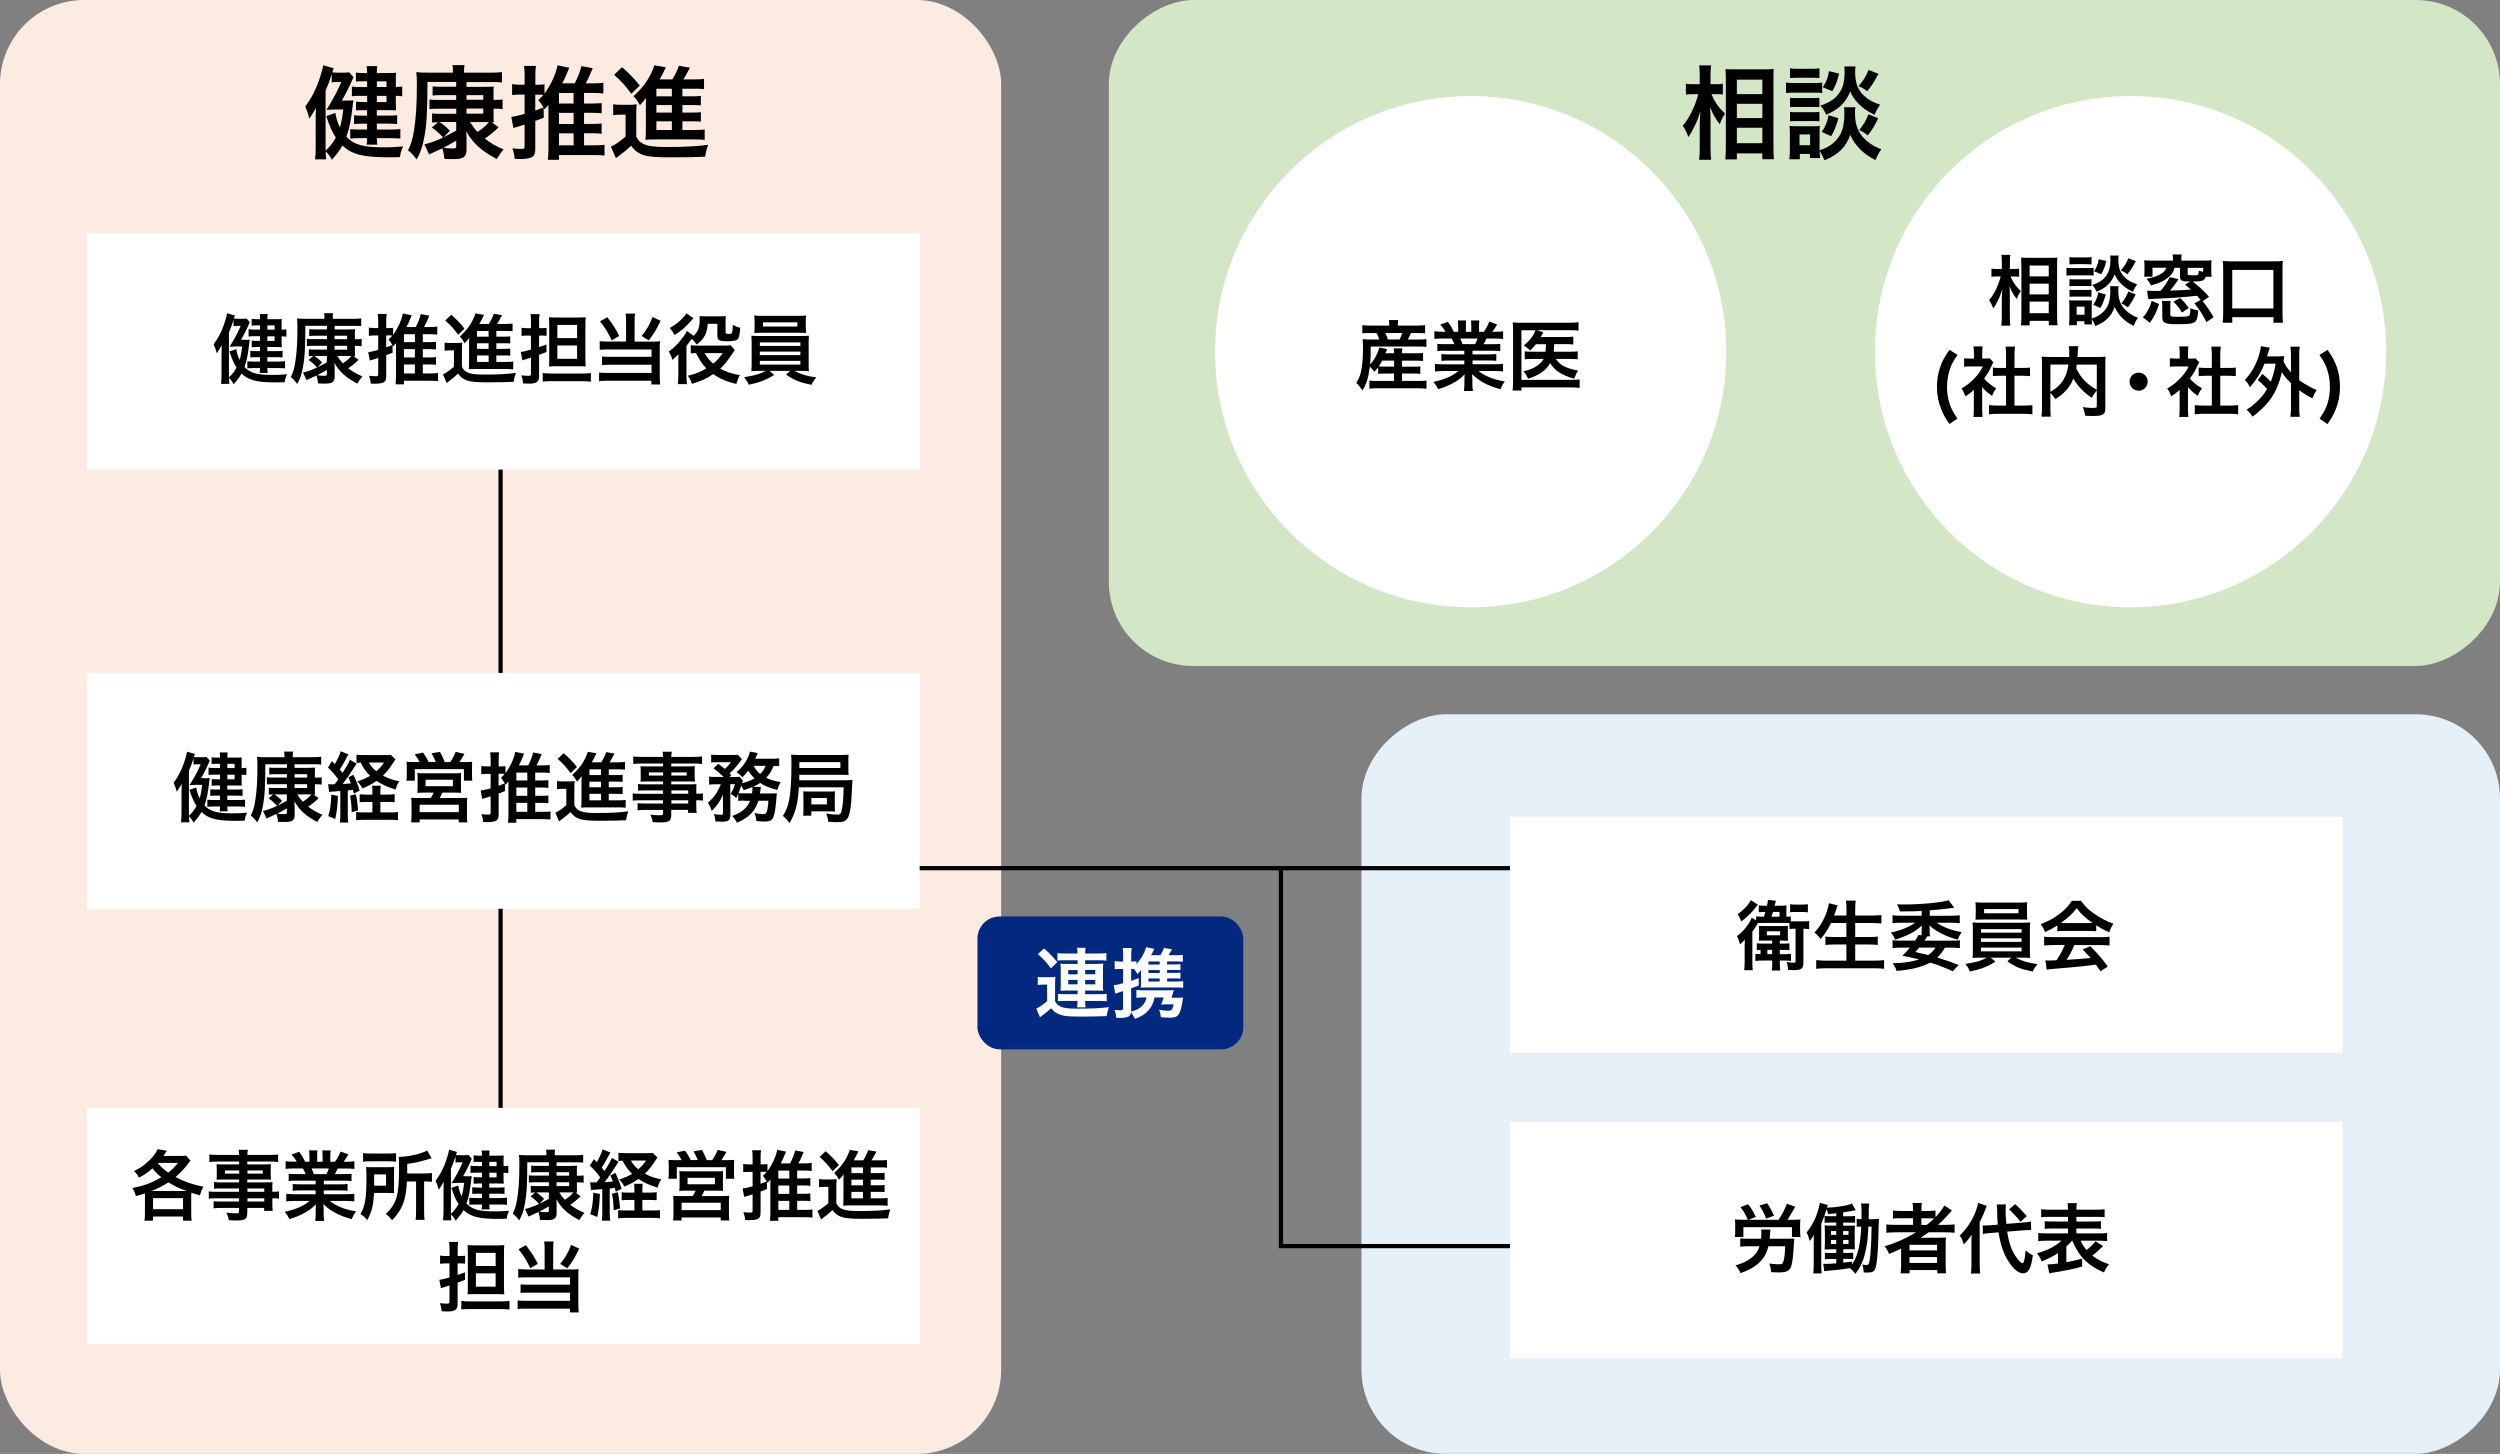 <?xml version="1.0" encoding="UTF-8"?><svg id="b" xmlns="http://www.w3.org/2000/svg" width="590.46" height="343.38" viewBox="0 0 590.46 343.38"><rect x="0" y="0" width="590.46" height="343.38" fill="#808080" stroke="none"/><defs><style>.d{fill:#e6f0f9;}.e{fill:#fcebe0;}.f{fill:#fff;}.g{fill:#d3e7c6;}.h{fill:#02297f;}</style></defs><g id="c"><rect class="e" width="236.46" height="343.38" rx="19.89" ry="19.89"/><rect class="d" x="368.68" y="121.59" width="174.67" height="268.89" rx="19.89" ry="19.89" transform="translate(199.97 712.05) rotate(-90)"/><rect class="g" x="347.53" y="-85.64" width="157.28" height="328.57" rx="19.89" ry="19.89" transform="translate(347.53 504.82) rotate(-90)"/><rect class="f" x="20.55" y="55.21" width="196.67" height="55.71"/><rect class="f" x="20.55" y="158.94" width="196.67" height="55.71"/><rect class="f" x="356.63" y="192.93" width="196.67" height="55.71"/><rect class="f" x="356.63" y="265.04" width="196.67" height="55.71"/><rect class="f" x="20.55" y="261.66" width="196.67" height="55.71"/><circle class="f" cx="347.35" cy="83.06" r="60.37"/><circle class="f" cx="503.2" cy="83.06" r="60.37"/><path d="M81.74,23.76c.86,0,1.34-.02,1.73-.07-.07.46-.1.58-.14,1.03-.43,3.82-.79,5.52-1.51,7.58,1.87,1.94,3.89,2.5,9.1,2.5,1.39,0,2.26-.05,4.27-.22-.46,1.08-.6,1.58-.72,2.52-1.44.05-2.04.05-2.86.05-5.88,0-8.57-.7-10.73-2.78-.7,1.2-1.13,1.8-2.5,3.36-.43-.84-.84-1.39-1.46-1.97.02.89.05.98.12,1.87h-2.62c.1-.94.14-1.68.14-2.88v-6.31c0-1.22.02-1.87.07-2.93-.72,1.22-1.08,1.82-1.56,2.5-.26-1.03-.55-1.9-.98-2.81,1.49-2.06,2.52-4.06,3.31-6.38.48-1.44.79-2.54.94-3.41l2.47.72c-.17.43-.24.65-.34.96.36.05.84.07,1.39.07h1.2c.77,0,1.06-.02,1.42-.07l1.01,1.15q-.12.24-.84,1.87c-.55,1.22-1.2,2.45-1.92,3.65h1.01ZM76.91,34.76v.82c1.08-1.01,1.7-1.8,2.4-3.1-.89-1.37-1.32-2.33-2.26-5.06l2.16-.74c.22,1.3.53,2.33,1.08,3.43.38-1.37.55-2.3.79-4.25h-1.87c-.55,0-1.01.02-1.7.07l-.41.02.74-1.2c1.49-2.54,1.92-3.41,2.76-5.38h-1.06c-.5,0-.84.02-1.2.1v-1.97c-.46,1.51-.79,2.42-1.44,3.89v13.37ZM86.7,19.2h-.86c-.86,0-1.15,0-1.78.07v-2.14c.53.1.96.12,1.78.12h.86c0-.77-.02-1.1-.12-1.63h2.52c-.07.5-.1.82-.1,1.63h2.76c.91,0,1.39-.02,1.78-.07-.05.48-.05.79-.05,1.61v1.75c.7,0,1.06-.02,1.51-.12v2.33c-.67-.1-.91-.12-1.51-.12v1.92c0,.67.02,1.06.05,1.51-.5-.02-1.08-.05-1.85-.05h-2.69v1.3h2.66c.98,0,1.54-.02,2.14-.1v2.09c-.67-.07-1.32-.1-2.16-.1h-2.64v1.39h3.26c.94,0,1.68-.05,2.3-.12v2.26c-.77-.07-1.44-.1-2.3-.1h-3.26c0,.6.02.96.12,1.54h-2.54c.1-.53.12-.82.12-1.54h-1.8c-.98,0-1.46.02-2.18.1v-2.23c.65.07,1.32.1,2.18.1h1.8v-1.39h-1.08c-.79,0-1.46.02-1.99.1v-2.09c.53.07,1.1.1,1.99.1h1.08v-1.3h-.98c-.7,0-1.1.02-1.63.07v-2.09c.55.07.96.1,1.68.1h.94v-1.46h-2.02c-.67,0-1.15.02-1.58.1v-2.3c.6.1,1.13.12,2.28.12h1.32v-1.34ZM91.29,20.55v-1.34h-2.28v1.34h2.28ZM89.01,24.1h2.28v-1.46h-2.28v1.46Z"/><path d="M107.75,22.47h-3.82c-.6,0-1.22.02-1.75.1v-2.18c.46.07.89.1,1.73.1h3.84v-1.13h-6.79c-.02,7.27-.17,10.01-.77,13.15-.41,2.21-.89,3.55-1.78,5.14-.84-1.08-1.1-1.37-2.04-2.16.74-1.42,1.1-2.66,1.44-4.87.46-3.07.65-5.98.65-10.56,0-1.66-.02-2.21-.14-3.02.77.1,1.54.12,3.07.12h5.59v-.38c0-.62-.02-.96-.12-1.39h2.86c-.1.41-.12.74-.12,1.44v.34h6.14c1.13,0,2.09-.05,2.81-.14v2.45c-.72-.07-1.27-.1-2.11-.1h-6.26v1.13h4.46c.94,0,1.39-.02,1.99-.07-.07.53-.07.96-.07,1.78v1.37h.46c.84,0,1.22-.02,1.68-.1v2.3c-.58-.1-1.01-.12-1.7-.12h-.43v1.54c0,.98,0,1.22.07,1.7-.24,0-.31,0-.5-.02l1.61,1.18c-1.1,1.08-2.02,1.82-3.26,2.66,1.32,1.03,2.4,1.66,4.46,2.57-.6.67-.94,1.15-1.63,2.26-3.62-1.92-5.62-3.74-7.2-6.53q.02.38.05,1.03c0,.12.02.53.02.79v2.38c0,1.82-.7,2.35-3.05,2.35-.48,0-.74,0-2.16-.05-.12-1.01-.26-1.7-.5-2.5q-1.27.62-2.35,1.08c-.26.1-.53.24-.77.36l-1.13-2.38c1.22-.26,2.78-.82,4.44-1.61-1.1-1.18-1.78-1.75-2.69-2.35l1.49-1.27c-.74.02-1.01.05-1.42.1v-2.18c.46.07.98.1,1.75.1h3.96v-1.2h-4.54c-.72,0-1.08.02-1.78.1v-2.28c.48.07.77.1,1.73.1h4.58v-1.08ZM103.82,28.83c.86.55,1.61,1.18,2.42,2.06l-1.44,1.51q.79-.38,2.95-1.54v-2.04h-3.94ZM107.75,33.22c-1.25.74-1.9,1.1-3.02,1.66.58.12,1.46.19,2.11.19.79,0,.91-.07.91-.58v-1.27ZM114.14,23.55v-1.08h-3.96v1.08h3.96ZM110.18,26.84h3.96v-1.2h-3.96v1.2ZM111.04,28.83c.6.98.96,1.49,1.75,2.33,1.32-.89,1.92-1.42,2.69-2.33h-4.44Z"/><path d="M137.95,34.32h2.26c1.25,0,2.04-.05,2.57-.12v2.54c-.72-.07-1.56-.12-2.66-.12h-8.09v1.13h-2.64c.1-.7.14-1.44.14-2.52v-9.55c0-.43,0-.55.02-.89-.31.36-.48.55-.94,1.03q-.12-.19-.22-.36l.05,2.33q-.98.38-2.02.77v6.65c0,1.25-.34,1.8-1.25,2.09-.58.17-1.39.26-2.28.26-.36,0-.67-.02-1.34-.05-.07-.98-.19-1.46-.55-2.47,1.03.1,1.66.14,2.16.14.6,0,.74-.12.74-.67v-5.09q-.94.29-1.7.53c-.1.02-.19.05-.34.1-.12.05-.19.07-.22.07q-.24.07-.38.14l-.5-2.66c.74-.07,1.66-.29,3.14-.7v-4.56h-1.2c-.55,0-1.08.02-1.75.1v-2.57c.6.1,1.1.14,1.78.14h1.18v-1.99c0-1.15-.02-1.68-.14-2.45h2.81c-.12.74-.14,1.3-.14,2.42v2.02h.82c.6,0,.91-.02,1.34-.1v2.18c1.44-1.87,2.76-4.73,3.07-6.67l2.78.58q-.12.31-.36.86c-.48,1.2-.74,1.78-1.3,2.83h2.95c.72-1.39,1.3-2.83,1.56-4.08l2.69.5c-.91,2.18-1.03,2.42-1.66,3.58h1.75c.96,0,1.8-.05,2.42-.14v2.54c-.65-.1-1.54-.14-2.42-.14h-2.14v2.5h2.02c.94,0,1.66-.05,2.14-.1v2.42c-.55-.07-1.3-.12-2.14-.12h-2.02v2.62h2.04c1.03,0,1.68-.02,2.11-.12v2.45c-.48-.1-1.15-.12-2.11-.12h-2.04v2.83ZM126.42,26.12c.77-.29,1.08-.38,1.94-.74-.46-.77-.77-1.2-1.2-1.75.6-.58.79-.77,1.18-1.22-.38-.05-.65-.05-1.1-.05h-.82v3.77ZM135.47,24.46v-2.5h-3.46v2.5h3.46ZM132.02,29.28h3.46v-2.62h-3.46v2.62ZM132.02,34.32h3.46v-2.83h-3.46v2.83Z"/><path d="M144.83,24.63c.62.1,1.01.12,1.92.12h1.8c.72,0,1.25-.02,1.82-.12-.07.72-.1,1.34-.1,2.62v5.02c.53.98.94,1.39,1.73,1.75,1.08.5,2.54.7,5.28.7,4.46,0,7.54-.17,9.98-.53-.43,1.22-.53,1.63-.72,2.83-2.14.1-5.26.14-8.09.14-3.58,0-5.23-.14-6.43-.53-1.22-.38-2.09-1.03-2.98-2.21-1.06,1.01-1.54,1.42-2.78,2.33-.24.17-.55.41-.79.62l-1.18-2.74c.91-.38,1.99-1.13,3.46-2.38v-5.16h-1.32c-.67,0-1.03.02-1.61.12v-2.59ZM146.92,15.87c1.73,1.49,3.02,2.86,4.18,4.34l-1.99,1.94c-1.46-1.99-2.26-2.86-4.08-4.49l1.9-1.8ZM161.13,30.7h2.88c1.18,0,1.82-.02,2.42-.12v2.47c-.65-.1-1.37-.12-2.4-.12h-9.41c-1.08,0-1.51.02-2.18.1.07-.74.1-1.22.1-2.42v-6.1c0-.5,0-.84.05-1.42-.48.72-.82,1.1-1.46,1.75-.55-1.03-.86-1.44-1.51-2.11,2.33-2.18,3.5-3.79,4.54-6.24.17-.38.29-.7.36-1.06l2.74.46q-.38.74-.74,1.54s-.26.5-.72,1.32h3c.74-1.22,1.15-2.06,1.54-3.22l2.62.46c-.17.29-.24.43-.58,1.06-.31.6-.55,1.06-.98,1.7h2.5c1.03,0,1.73-.02,2.38-.12v2.42c-.58-.07-1.15-.1-2.04-.1h-3.07v1.8h1.94c1.37,0,1.8-.02,2.42-.1v2.23c-.67-.05-1.1-.07-2.42-.07h-1.94v1.78h1.94c1.37,0,1.8-.02,2.42-.1v2.23c-.67-.05-1.1-.07-2.42-.07h-1.94v2.04ZM158.68,20.95h-3.65v1.8h3.65v-1.8ZM158.68,24.82h-3.65v1.78h3.65v-1.78ZM155.03,28.66v2.04h3.65v-2.04h-3.65Z"/><path d="M57.69,80.27c.65,0,1.01-.02,1.3-.05-.05.34-.07.43-.11.77-.32,2.86-.59,4.14-1.13,5.69,1.4,1.46,2.92,1.87,6.82,1.87,1.04,0,1.69-.04,3.21-.16-.34.81-.45,1.19-.54,1.89-1.08.04-1.53.04-2.14.04-4.41,0-6.43-.52-8.05-2.09-.52.9-.85,1.35-1.87,2.52-.32-.63-.63-1.04-1.1-1.48.02.67.04.74.09,1.4h-1.96c.07-.7.11-1.26.11-2.16v-4.74c0-.92.02-1.4.05-2.2-.54.92-.81,1.37-1.17,1.87-.2-.77-.41-1.42-.74-2.11,1.12-1.55,1.89-3.04,2.48-4.79.36-1.08.59-1.91.7-2.56l1.85.54c-.13.32-.18.49-.25.72.27.04.63.05,1.04.05h.9c.58,0,.79-.02,1.06-.05l.76.86q-.09.18-.63,1.4c-.41.92-.9,1.84-1.44,2.74h.76ZM54.07,88.52v.61c.81-.76,1.28-1.35,1.8-2.32-.67-1.03-.99-1.75-1.69-3.8l1.62-.56c.16.97.4,1.75.81,2.57.29-1.03.41-1.73.59-3.19h-1.4c-.41,0-.76.02-1.28.05l-.31.02.56-.9c1.12-1.91,1.44-2.56,2.07-4.03h-.79c-.38,0-.63.02-.9.07v-1.48c-.34,1.13-.59,1.82-1.08,2.92v10.03ZM61.42,76.85h-.65c-.65,0-.86,0-1.33.05v-1.6c.4.07.72.09,1.33.09h.65c0-.58-.02-.83-.09-1.22h1.89c-.05.38-.07.61-.07,1.22h2.07c.68,0,1.04-.02,1.33-.05-.04.36-.04.59-.04,1.21v1.31c.52,0,.79-.02,1.13-.09v1.75c-.5-.07-.68-.09-1.13-.09v1.44c0,.5.02.79.04,1.13-.38-.02-.81-.04-1.39-.04h-2.02v.97h2c.74,0,1.15-.02,1.6-.07v1.57c-.5-.05-.99-.07-1.62-.07h-1.98v1.04h2.45c.7,0,1.26-.04,1.73-.09v1.69c-.58-.05-1.08-.07-1.73-.07h-2.45c0,.45.02.72.09,1.15h-1.91c.07-.4.09-.61.09-1.15h-1.35c-.74,0-1.1.02-1.64.07v-1.67c.49.05.99.07,1.64.07h1.35v-1.04h-.81c-.59,0-1.1.02-1.49.07v-1.57c.4.05.83.07,1.49.07h.81v-.97h-.74c-.52,0-.83.02-1.22.05v-1.57c.41.05.72.07,1.26.07h.7v-1.1h-1.51c-.5,0-.86.02-1.19.07v-1.73c.45.07.85.09,1.71.09h.99v-1.01ZM64.86,77.86v-1.01h-1.71v1.01h1.71ZM63.15,80.53h1.71v-1.1h-1.71v1.1Z"/><path d="M77.21,79.3h-2.86c-.45,0-.92.02-1.31.07v-1.64c.34.05.67.07,1.3.07h2.88v-.85h-5.1c-.02,5.46-.13,7.51-.58,9.87-.31,1.66-.67,2.66-1.33,3.85-.63-.81-.83-1.03-1.53-1.62.56-1.06.83-2,1.08-3.65.34-2.3.49-4.48.49-7.92,0-1.24-.02-1.66-.11-2.27.58.07,1.15.09,2.3.09h4.19v-.29c0-.47-.02-.72-.09-1.04h2.14c-.07.31-.09.56-.09,1.08v.25h4.61c.85,0,1.57-.04,2.11-.11v1.84c-.54-.05-.95-.07-1.58-.07h-4.7v.85h3.35c.7,0,1.04-.02,1.49-.05-.05.4-.05.72-.05,1.33v1.03h.34c.63,0,.92-.02,1.26-.07v1.73c-.43-.07-.76-.09-1.28-.09h-.32v1.15c0,.74,0,.92.05,1.28-.18,0-.23,0-.38-.02l1.21.88c-.83.81-1.51,1.37-2.45,2,.99.77,1.8,1.24,3.35,1.93-.45.5-.7.86-1.22,1.69-2.72-1.44-4.21-2.81-5.4-4.9q.02.29.04.77c0,.09.02.4.02.59v1.78c0,1.37-.52,1.76-2.29,1.76-.36,0-.56,0-1.62-.04-.09-.76-.2-1.28-.38-1.87q-.95.47-1.76.81c-.2.07-.4.18-.58.27l-.85-1.78c.92-.2,2.09-.61,3.33-1.21-.83-.88-1.33-1.31-2.02-1.76l1.12-.95c-.56.02-.76.04-1.06.07v-1.64c.34.05.74.07,1.31.07h2.97v-.9h-3.4c-.54,0-.81.02-1.33.07v-1.71c.36.05.58.07,1.3.07h3.44v-.81ZM74.25,84.07c.65.41,1.21.88,1.82,1.55l-1.08,1.13q.59-.29,2.21-1.15v-1.53h-2.95ZM77.21,87.37c-.94.56-1.42.83-2.27,1.24.43.09,1.1.14,1.58.14.59,0,.68-.05.68-.43v-.95ZM81.99,80.11v-.81h-2.97v.81h2.97ZM79.02,82.58h2.97v-.9h-2.97v.9ZM79.67,84.07c.45.74.72,1.12,1.31,1.75.99-.67,1.44-1.06,2.02-1.75h-3.33Z"/><path d="M99.85,88.2h1.69c.94,0,1.53-.04,1.93-.09v1.91c-.54-.05-1.17-.09-2-.09h-6.07v.85h-1.98c.07-.52.11-1.08.11-1.89v-7.17c0-.32,0-.41.02-.67-.23.27-.36.41-.7.77q-.09-.14-.16-.27l.04,1.75q-.74.29-1.51.58v4.99c0,.94-.25,1.35-.94,1.57-.43.13-1.04.2-1.71.2-.27,0-.5-.02-1.01-.04-.05-.74-.14-1.1-.41-1.85.77.07,1.24.11,1.62.11.45,0,.56-.09.56-.5v-3.82q-.7.22-1.28.4c-.07.02-.14.04-.25.07-.09.04-.14.05-.16.05q-.18.05-.29.11l-.38-2c.56-.05,1.24-.22,2.36-.52v-3.42h-.9c-.41,0-.81.02-1.31.07v-1.93c.45.07.83.11,1.33.11h.88v-1.49c0-.86-.02-1.26-.11-1.84h2.11c-.09.56-.11.97-.11,1.82v1.51h.61c.45,0,.68-.02,1.01-.07v1.64c1.08-1.4,2.07-3.55,2.3-5.01l2.09.43q-.09.23-.27.65c-.36.9-.56,1.33-.97,2.12h2.21c.54-1.04.97-2.12,1.17-3.06l2.02.38c-.68,1.64-.77,1.82-1.24,2.68h1.31c.72,0,1.35-.04,1.82-.11v1.91c-.49-.07-1.15-.11-1.82-.11h-1.6v1.87h1.51c.7,0,1.24-.04,1.6-.07v1.82c-.41-.05-.97-.09-1.6-.09h-1.51v1.96h1.53c.77,0,1.26-.02,1.58-.09v1.84c-.36-.07-.86-.09-1.58-.09h-1.53v2.12ZM91.21,82.04c.58-.22.81-.29,1.46-.56-.34-.58-.58-.9-.9-1.31.45-.43.59-.58.88-.92-.29-.04-.49-.04-.83-.04h-.61v2.83ZM98,80.8v-1.87h-2.59v1.87h2.59ZM95.4,84.42h2.59v-1.96h-2.59v1.96ZM95.4,88.2h2.59v-2.12h-2.59v2.12Z"/><path d="M105.01,80.92c.47.07.76.09,1.44.09h1.35c.54,0,.94-.02,1.37-.09-.05.54-.07,1.01-.07,1.96v3.76c.4.74.7,1.04,1.3,1.31.81.38,1.91.52,3.96.52,3.35,0,5.65-.13,7.49-.4-.32.92-.4,1.22-.54,2.12-1.6.07-3.94.11-6.07.11-2.68,0-3.92-.11-4.83-.4-.92-.29-1.57-.77-2.23-1.66-.79.76-1.15,1.06-2.09,1.75-.18.13-.41.31-.59.47l-.88-2.05c.68-.29,1.49-.85,2.59-1.78v-3.87h-.99c-.5,0-.77.02-1.21.09v-1.94ZM106.58,74.35c1.3,1.12,2.27,2.14,3.13,3.26l-1.49,1.46c-1.1-1.49-1.69-2.14-3.06-3.37l1.42-1.35ZM117.24,85.48h2.16c.88,0,1.37-.02,1.82-.09v1.85c-.49-.07-1.03-.09-1.8-.09h-7.06c-.81,0-1.13.02-1.64.07.05-.56.07-.92.07-1.82v-4.57c0-.38,0-.63.04-1.06-.36.54-.61.83-1.1,1.31-.41-.77-.65-1.08-1.13-1.58,1.75-1.64,2.63-2.84,3.4-4.68.13-.29.22-.52.27-.79l2.05.34q-.29.56-.56,1.15s-.2.38-.54.99h2.25c.56-.92.86-1.55,1.15-2.41l1.96.34c-.13.22-.18.32-.43.79-.23.45-.41.79-.74,1.28h1.87c.77,0,1.3-.02,1.78-.09v1.82c-.43-.05-.86-.07-1.53-.07h-2.3v1.35h1.46c1.03,0,1.35-.02,1.82-.07v1.67c-.5-.04-.83-.05-1.82-.05h-1.46v1.33h1.46c1.03,0,1.35-.02,1.82-.07v1.67c-.5-.04-.83-.05-1.82-.05h-1.46v1.53ZM115.4,78.17h-2.74v1.35h2.74v-1.35ZM115.4,81.07h-2.74v1.33h2.74v-1.33ZM112.67,83.95v1.53h2.74v-1.53h-2.74Z"/><path d="M124.58,79.25c-.45,0-.85.02-1.4.09v-1.94c.45.09.83.11,1.4.11h.83v-1.48c0-.85-.02-1.31-.11-1.84h2.14c-.09.54-.11.95-.11,1.82v1.49h.68c.4,0,.74-.02,1.08-.07v1.89c-.4-.05-.72-.07-1.1-.07h-.67v2.72c.74-.23.94-.31,1.75-.59v1.76c-.83.32-.97.38-1.75.65v5.11c0,1.24-.63,1.71-2.3,1.71-.4,0-.9-.02-1.48-.05-.05-.74-.14-1.13-.41-1.91.67.07,1.24.11,1.69.11s.58-.09.58-.52v-3.78q-.74.23-1.26.4c-.41.13-.49.14-.76.27l-.38-2.02c.59-.05,1.01-.14,2.4-.54v-3.31h-.83ZM128.18,88.11c.59.07,1.28.11,2.11.11h7.2c.86,0,1.46-.04,2.07-.11v2.03c-.65-.07-1.24-.11-2.09-.11h-7.18c-.9,0-1.53.04-2.11.09v-2.02ZM131.49,86.49c-.67,0-1.28.02-1.82.07.04-.41.05-.94.05-1.71v-7.99c0-.9-.02-1.46-.05-1.94.47.05.94.07,1.85.07h4.88c.99,0,1.46-.02,1.93-.07-.05.59-.07,1.12-.07,2.18v7.38c0,.92.02,1.42.07,2.09-.43-.05-1.06-.07-1.84-.07h-5.01ZM131.64,79.86h4.66v-3.11h-4.66v3.11ZM131.64,84.74h4.66v-3.15h-4.66v3.15Z"/><path d="M147.87,75.85c0-.74-.04-1.28-.11-1.78h2.23c-.07.47-.11,1.01-.11,1.78v4.83h4.57c.61,0,.95-.02,1.44-.09-.05.47-.07.88-.07,1.51v6.66c0,.88.04,1.48.11,2.05h-2.09v-.88h-10.39c-.85-.02-1.46.02-1.96.11v-2.05c.5.07.99.09,1.87.09h10.52v-1.93h-9.96c-.79,0-1.3.02-1.73.07v-2.02c.41.05.88.07,1.75.07h9.94v-1.73h-10.39c-.79,0-1.31.02-1.85.07v-2.05c.59.09,1.06.11,1.87.11h4.36v-4.83ZM143.43,74.93c1.33,1.71,2.07,2.86,2.81,4.41l-1.76,1.04c-.83-1.76-1.57-2.97-2.77-4.48l1.73-.97ZM156.03,75.75c-1.06,2.2-1.64,3.15-2.81,4.65l-1.67-1.04c1.19-1.48,1.8-2.52,2.57-4.48l1.91.88Z"/><path d="M167.15,76.44c-.11,1.53-.34,2.36-.95,3.28-.4.61-.79,1.01-1.66,1.66-.38-.59-.65-.9-1.17-1.35-.34.5-.61.86-.81,1.12-.29.36-.31.36-.43.58v6.72c0,.9.04,1.6.13,2.27h-2.16c.07-.52.11-1.31.11-2.27v-3.83c0-.05,0-.25.02-.5v-.47c-.32.41-.83.88-1.44,1.35-.2-.81-.43-1.37-.85-1.98,1.33-.9,2.27-1.87,3.51-3.56.43-.59.59-.88.79-1.31l1.57,1.17c1.06-.99,1.44-1.98,1.44-3.85,0-.31-.02-.49-.05-.81.45.04.74.05,1.4.05h3.49c.68,0,.92-.02,1.33-.05-.04.36-.05.61-.05,1.28v2.56c0,.29.13.36.67.36.95,0,.97-.07,1.03-2.11.85.41,1.15.54,1.76.67-.11,1.46-.22,2.12-.45,2.5-.29.49-1.01.68-2.52.68-2.03,0-2.43-.22-2.43-1.3v-2.83h-2.27ZM163.78,75.16q-.16.18-.49.54c-1.42,1.62-2.36,2.43-4,3.44-.4-.81-.61-1.17-1.12-1.67,1.31-.72,2.25-1.44,3.26-2.56.41-.47.56-.63.7-.92l1.64,1.17ZM173.54,82.67q-.27.36-.85,1.26c-.76,1.17-1.67,2.29-2.59,3.13,1.33.74,2.72,1.21,4.66,1.55-.45.79-.54,1.03-.85,2.07-2.34-.56-3.73-1.15-5.47-2.32-1.49,1.03-2.84,1.64-5.01,2.3-.22-.74-.43-1.15-.97-1.91,1.87-.47,3.01-.92,4.36-1.73-.88-.9-1.57-1.91-2.43-3.62-.67.02-.86.02-1.24.07v-1.94c.41.07.83.09,1.48.09h6.66c.65,0,1.01-.02,1.26-.09l.99,1.13ZM166.4,83.41c.77,1.24,1.22,1.78,2.05,2.48.88-.72,1.4-1.3,2.25-2.48h-4.3Z"/><path d="M179.46,87.6c-.9,0-1.42.02-2,.07.04-.45.07-.99.07-1.89v-4.56c0-.92-.02-1.39-.07-1.93.54.05,1.15.07,2,.07h9.58c.88,0,1.39-.02,2.02-.07-.05.49-.07.92-.07,1.93v4.56c0,.7.02,1.1.02,1.17,0,.34,0,.4.05.72-.56-.05-1.12-.07-2.02-.07h-1.44c1.53.81,3.06,1.26,5.19,1.53-.65.81-.86,1.13-1.12,1.76-2.79-.56-3.92-1.01-6.01-2.41l.97-.88h-4.9l1.13.95c-1.26.77-2.07,1.17-3.28,1.6-.72.25-1.28.4-2.75.72-.31-.74-.59-1.21-1.1-1.78,2.57-.4,3.82-.76,5.11-1.49h-1.39ZM190.32,77.29c0,.54.02.94.05,1.35-.54-.04-1.15-.05-1.94-.05h-8.3c-.81,0-1.44.02-1.98.05.04-.45.07-.86.07-1.35v-1.39c0-.54-.02-.85-.09-1.39.63.07,1.08.09,2.05.09h8.17c.97,0,1.4-.02,2.03-.09-.05.49-.07.81-.07,1.39v1.39ZM179.46,81.7h9.58v-.83h-9.58v.83ZM179.46,83.88h9.58v-.83h-9.58v.83ZM179.46,86.11h9.58v-.88h-9.58v.88ZM180.2,76.13v.99h8.12v-.99h-8.12Z"/><path d="M48.24,183.82c.65,0,1.01-.02,1.3-.05-.05.34-.07.43-.11.77-.32,2.86-.59,4.14-1.13,5.69,1.4,1.46,2.92,1.87,6.82,1.87,1.04,0,1.69-.04,3.21-.16-.34.81-.45,1.19-.54,1.89-1.08.04-1.53.04-2.14.04-4.41,0-6.43-.52-8.05-2.09-.52.9-.85,1.35-1.87,2.52-.32-.63-.63-1.04-1.1-1.48.02.67.04.74.09,1.4h-1.96c.07-.7.11-1.26.11-2.16v-4.74c0-.92.02-1.4.05-2.2-.54.92-.81,1.37-1.17,1.87-.2-.77-.41-1.42-.74-2.11,1.12-1.55,1.89-3.04,2.48-4.79.36-1.08.59-1.91.7-2.56l1.85.54c-.13.32-.18.49-.25.72.27.04.63.05,1.04.05h.9c.58,0,.79-.02,1.06-.05l.76.86q-.09.18-.63,1.4c-.41.92-.9,1.84-1.44,2.74h.76ZM44.62,192.06v.61c.81-.76,1.28-1.35,1.8-2.32-.67-1.03-.99-1.75-1.69-3.8l1.62-.56c.16.97.4,1.75.81,2.57.29-1.03.41-1.73.59-3.19h-1.4c-.41,0-.76.02-1.28.05l-.31.02.56-.9c1.12-1.91,1.44-2.56,2.07-4.03h-.79c-.38,0-.63.02-.9.07v-1.48c-.34,1.13-.59,1.82-1.08,2.92v10.03ZM51.97,180.4h-.65c-.65,0-.86,0-1.33.05v-1.6c.4.07.72.09,1.33.09h.65c0-.58-.02-.83-.09-1.22h1.89c-.05.38-.07.61-.07,1.22h2.07c.68,0,1.04-.02,1.33-.05-.04.36-.04.59-.04,1.21v1.31c.52,0,.79-.02,1.13-.09v1.75c-.5-.07-.68-.09-1.13-.09v1.44c0,.5.02.79.04,1.13-.38-.02-.81-.04-1.39-.04h-2.02v.97h2c.74,0,1.15-.02,1.6-.07v1.57c-.5-.05-.99-.07-1.62-.07h-1.98v1.04h2.45c.7,0,1.26-.04,1.73-.09v1.69c-.58-.05-1.08-.07-1.73-.07h-2.45c0,.45.02.72.09,1.15h-1.91c.07-.4.09-.61.09-1.15h-1.35c-.74,0-1.1.02-1.64.07v-1.67c.49.05.99.07,1.64.07h1.35v-1.04h-.81c-.59,0-1.1.02-1.49.07v-1.57c.4.05.83.07,1.49.07h.81v-.97h-.74c-.52,0-.83.02-1.22.05v-1.57c.41.05.72.07,1.26.07h.7v-1.1h-1.51c-.5,0-.86.02-1.19.07v-1.73c.45.07.85.09,1.71.09h.99v-1.01ZM55.41,181.41v-1.01h-1.71v1.01h1.71ZM53.7,184.07h1.71v-1.1h-1.71v1.1Z"/><path d="M67.76,182.85h-2.86c-.45,0-.92.02-1.31.07v-1.64c.34.05.67.07,1.3.07h2.88v-.85h-5.1c-.02,5.46-.13,7.51-.58,9.87-.31,1.66-.67,2.66-1.33,3.85-.63-.81-.83-1.03-1.53-1.62.56-1.06.83-2,1.08-3.66.34-2.3.49-4.48.49-7.92,0-1.24-.02-1.66-.11-2.27.58.07,1.15.09,2.3.09h4.19v-.29c0-.47-.02-.72-.09-1.04h2.14c-.07.31-.09.56-.09,1.08v.25h4.61c.85,0,1.57-.04,2.11-.11v1.84c-.54-.05-.95-.07-1.58-.07h-4.7v.85h3.35c.7,0,1.04-.02,1.49-.05-.05.4-.05.72-.05,1.33v1.03h.34c.63,0,.92-.02,1.26-.07v1.73c-.43-.07-.76-.09-1.28-.09h-.32v1.15c0,.74,0,.92.05,1.28-.18,0-.23,0-.38-.02l1.21.88c-.83.81-1.51,1.37-2.45,2,.99.77,1.8,1.24,3.35,1.93-.45.5-.7.86-1.22,1.69-2.72-1.44-4.21-2.81-5.4-4.9q.02.29.04.77c0,.09.02.4.02.59v1.78c0,1.37-.52,1.76-2.29,1.76-.36,0-.56,0-1.62-.04-.09-.76-.2-1.28-.38-1.87q-.95.47-1.76.81c-.2.07-.4.18-.58.27l-.85-1.78c.92-.2,2.09-.61,3.33-1.21-.83-.88-1.33-1.31-2.02-1.76l1.12-.95c-.56.02-.76.04-1.06.07v-1.64c.34.05.74.07,1.31.07h2.97v-.9h-3.4c-.54,0-.81.02-1.33.07v-1.71c.36.05.58.07,1.3.07h3.44v-.81ZM64.8,187.62c.65.41,1.21.88,1.82,1.55l-1.08,1.13q.59-.29,2.21-1.15v-1.53h-2.95ZM67.76,190.91c-.94.56-1.42.83-2.27,1.24.43.09,1.1.14,1.58.14.59,0,.68-.05.68-.43v-.95ZM72.55,183.66v-.81h-2.97v.81h2.97ZM69.57,186.12h2.97v-.9h-2.97v.9ZM70.22,187.62c.45.74.72,1.12,1.31,1.75.99-.67,1.44-1.06,2.02-1.75h-3.33Z"/><path d="M77.51,185.2c.31.04.47.05.9.05.04,0,.41,0,.63-.02.29-.36.49-.63.86-1.15-.74-1.04-1.6-2.02-2.45-2.79l.94-1.53c.36.36.45.45.7.7.65-1.12,1.22-2.36,1.37-3.02l1.82.74q-.16.27-.67,1.24c-.4.79-.86,1.6-1.35,2.32.32.41.4.49.65.81,1.12-1.76,1.39-2.27,1.73-3.12l1.58.94q-.18.25-1.08,1.66c-.56.9-1.58,2.34-2.21,3.15.86-.04,1.37-.09,1.94-.14-.18-.52-.27-.76-.58-1.46l1.19-.59c.76,1.64,1.04,2.38,1.46,3.76l-1.37.68c-.09-.43-.14-.63-.22-.88-.59.07-.77.11-1.21.14v5.69c0,.88.02,1.33.11,1.89h-1.98c.09-.58.11-1.03.11-1.91v-5.53q-.85.07-1.51.11c-.81.05-.85.05-1.15.13l-.22-1.87ZM79.81,187.98c-.11,2.5-.22,3.51-.63,5.44l-1.66-.67c.49-1.53.65-2.74.72-5.06l1.57.29ZM84.03,187.58c.25.97.36,1.64.56,3.82l-1.53.43c-.02-1.53-.11-2.39-.38-3.89l1.35-.36ZM91.48,187.67c.76,0,1.26-.04,1.73-.11v1.91c-.54-.05-1.06-.07-1.75-.07h-1.62v2.48h2.21c.95,0,1.48-.02,1.94-.09v1.94c-.58-.07-1.13-.11-1.98-.11h-5.91c-.81,0-1.39.04-1.98.11v-1.94c.49.07.94.09,1.73.09h2.11v-2.48h-1.21c-.68,0-1.22.02-1.8.07v-1.89c.49.07.92.09,1.8.09h1.21v-.36c0-.9-.02-1.37-.09-1.73h2.05c-.07.45-.09.9-.09,1.73v.36h1.64ZM93.43,179.33c-.63.95-1.26,1.87-1.44,2.11-.45.61-.95,1.17-1.55,1.75,1.19.63,2.23,1.01,3.85,1.33-.43.7-.59,1.08-.85,1.96-1.91-.59-3.22-1.19-4.52-2.05-1.1.77-1.91,1.21-3.35,1.8-.32-.65-.59-1.06-1.17-1.69,1.22-.38,2.09-.76,3.02-1.31-.99-.97-1.64-1.89-2.25-3.13-.45.02-.67.04-.97.09v-1.94c.41.05,1.04.09,1.98.09h4.7c.68,0,1.04-.02,1.4-.07l1.13,1.08ZM87.12,180.09c.5.88.92,1.37,1.75,2.07.85-.74,1.26-1.21,1.84-2.07h-3.58Z"/><path d="M99.09,179.98c-.31-.63-.61-1.12-1.15-1.82l1.98-.41c.54.76.99,1.51,1.35,2.23h1.66c-.22-.58-.63-1.4-1.01-2.07l2.02-.32c.36.68.83,1.67,1.1,2.4h1.3c.49-.7.95-1.58,1.28-2.41l2.09.47c-.31.56-.85,1.44-1.19,1.94h1.08c.9,0,1.37-.02,1.93-.07-.05.47-.05.88-.05,1.6v1.44c0,.59.02.94.07,1.42h-1.98v-2.72h-11.6v2.72h-1.98c.05-.47.09-.9.09-1.4v-1.42c0-.63-.02-1.04-.07-1.64.59.05,1.1.07,1.91.07h1.19ZM100.46,187.2c-.99,0-1.31.02-1.89.07.05-.47.07-.83.07-1.62v-1.71c0-.59-.02-1.03-.07-1.37.4.05.81.07,1.37.07h7.67c.52,0,.94-.02,1.31-.07-.05.29-.05.7-.05,1.42v1.66c0,.95,0,1.21.05,1.62-.59-.05-1.04-.07-1.89-.07h-2.56c-.2.49-.36.81-.61,1.28h4.79c.85,0,1.26-.02,1.71-.07-.05.45-.07.86-.07,1.73v2.34c0,.83.02,1.24.09,1.76h-2.03v-.7h-9.24v.7h-2c.05-.61.09-1.17.09-1.78v-2.34c0-.81-.04-1.21-.09-1.71.47.05.9.07,1.67.07h2.97c.29-.45.49-.83.67-1.28h-1.96ZM99.11,191.81h9.25v-1.75h-9.25v1.75ZM100.51,185.69h6.46v-1.53h-6.46v1.53Z"/><path d="M126.4,191.74h1.69c.94,0,1.53-.04,1.93-.09v1.91c-.54-.05-1.17-.09-2-.09h-6.07v.85h-1.98c.07-.52.11-1.08.11-1.89v-7.17c0-.32,0-.41.02-.67-.23.27-.36.41-.7.77q-.09-.14-.16-.27l.04,1.75q-.74.29-1.51.58v4.99c0,.94-.25,1.35-.94,1.57-.43.13-1.04.2-1.71.2-.27,0-.5-.02-1.01-.04-.05-.74-.14-1.1-.41-1.85.77.07,1.24.11,1.62.11.45,0,.56-.09.56-.5v-3.82q-.7.22-1.28.4c-.07.02-.14.04-.25.07-.09.04-.14.05-.16.05q-.18.05-.29.11l-.38-2c.56-.05,1.24-.22,2.36-.52v-3.42h-.9c-.41,0-.81.02-1.31.07v-1.93c.45.07.83.11,1.33.11h.88v-1.49c0-.86-.02-1.26-.11-1.84h2.11c-.09.56-.11.97-.11,1.82v1.51h.61c.45,0,.68-.02,1.01-.07v1.64c1.08-1.4,2.07-3.55,2.3-5.01l2.09.43q-.09.23-.27.65c-.36.9-.56,1.33-.97,2.12h2.21c.54-1.04.97-2.12,1.17-3.06l2.02.38c-.68,1.64-.77,1.82-1.24,2.68h1.31c.72,0,1.35-.04,1.82-.11v1.91c-.49-.07-1.15-.11-1.82-.11h-1.6v1.87h1.51c.7,0,1.24-.04,1.6-.07v1.82c-.41-.05-.97-.09-1.6-.09h-1.51v1.96h1.53c.77,0,1.26-.02,1.58-.09v1.84c-.36-.07-.86-.09-1.58-.09h-1.53v2.12ZM117.76,185.58c.58-.22.81-.29,1.46-.56-.34-.58-.58-.9-.9-1.31.45-.43.59-.58.88-.92-.29-.04-.49-.04-.83-.04h-.61v2.83ZM124.55,184.34v-1.87h-2.59v1.87h2.59ZM121.95,187.96h2.59v-1.96h-2.59v1.96ZM121.95,191.74h2.59v-2.12h-2.59v2.12Z"/><path d="M131.56,184.47c.47.07.76.09,1.44.09h1.35c.54,0,.94-.02,1.37-.09-.05.54-.07,1.01-.07,1.96v3.76c.4.74.7,1.04,1.3,1.31.81.38,1.91.52,3.96.52,3.35,0,5.65-.13,7.49-.4-.32.92-.4,1.22-.54,2.12-1.6.07-3.94.11-6.07.11-2.68,0-3.92-.11-4.83-.4-.92-.29-1.57-.77-2.23-1.66-.79.76-1.15,1.06-2.09,1.75-.18.13-.41.31-.59.47l-.88-2.05c.68-.29,1.49-.85,2.59-1.78v-3.87h-.99c-.5,0-.77.02-1.21.09v-1.94ZM133.13,177.89c1.3,1.12,2.27,2.14,3.13,3.26l-1.49,1.46c-1.1-1.49-1.69-2.14-3.06-3.37l1.42-1.35ZM143.79,189.02h2.16c.88,0,1.37-.02,1.82-.09v1.85c-.49-.07-1.03-.09-1.8-.09h-7.06c-.81,0-1.13.02-1.64.07.05-.56.07-.92.07-1.82v-4.57c0-.38,0-.63.04-1.06-.36.54-.61.83-1.1,1.31-.41-.77-.65-1.08-1.13-1.58,1.75-1.64,2.63-2.85,3.4-4.68.13-.29.22-.52.27-.79l2.05.34q-.29.56-.56,1.15s-.2.38-.54.99h2.25c.56-.92.86-1.55,1.15-2.41l1.96.34c-.13.22-.18.32-.43.79-.23.45-.41.79-.74,1.28h1.87c.77,0,1.3-.02,1.78-.09v1.82c-.43-.05-.86-.07-1.53-.07h-2.3v1.35h1.46c1.03,0,1.35-.02,1.82-.07v1.67c-.5-.04-.83-.05-1.82-.05h-1.46v1.33h1.46c1.03,0,1.35-.02,1.82-.07v1.67c-.5-.04-.83-.05-1.82-.05h-1.46v1.53ZM141.95,181.71h-2.74v1.35h2.74v-1.35ZM141.95,184.61h-2.74v1.33h2.74v-1.33ZM139.22,187.49v1.53h2.74v-1.53h-2.74Z"/><path d="M156.62,186.68h-4.27c-.65,0-1.17.02-1.66.07v-1.57c.43.05.9.07,1.69.07h4.23v-.68h-3.82c-.65,0-1.1.02-1.51.05.04-.38.05-.76.05-1.21v-1.19c0-.5-.02-.83-.05-1.26.47.04.85.05,1.53.05h3.8v-.68h-4.93c-.88,0-1.48.04-2.11.11v-1.78c.56.07,1.17.11,2.21.11h4.83c-.02-.63-.04-.83-.11-1.22h2.18c-.09.4-.11.58-.13,1.22h5.06c1.04,0,1.64-.04,2.21-.11v1.78c-.61-.07-1.24-.11-2.11-.11h-5.17v.68h4.07c.68,0,1.08-.02,1.51-.05-.04.4-.05.7-.05,1.26v1.19c0,.54.02.81.05,1.21-.4-.04-.86-.05-1.44-.05h-4.14v.68h4.03c1.06,0,1.42-.02,1.93-.05-.05.45-.05.7-.05,1.64v.63c.77,0,1.21-.04,1.57-.09v1.71c-.43-.05-.77-.09-1.57-.09v1.04c0,.94.02,1.42.09,1.94h-2.02v-.7h-3.98v1.01c0,1.62-.45,1.96-2.65,1.96-.43,0-1.15-.04-1.73-.07-.11-.72-.22-1.08-.56-1.78.97.11,1.64.16,2.29.16.56,0,.7-.09.7-.41v-.86h-4.23c-.81,0-1.24.02-1.78.09v-1.67c.49.05.79.07,1.71.07h4.3v-.77h-5.17c-1.03,0-1.51.02-1.98.09v-1.71c.47.07.92.09,1.94.09h5.2v-.79ZM153.25,182.43v.74h3.37v-.74h-3.37ZM158.57,183.17h3.62v-.74h-3.62v.74ZM162.55,187.47v-.79h-3.98v.79h3.98ZM158.57,189.78h3.98v-.77h-3.98v.77Z"/><path d="M175.79,189.09c-.7,0-1.03.02-1.42.07v-1.73c-.18.45-.25.58-.49,1.06-.5-.5-.72-.67-1.31-.99.45-.74.79-1.49,1.03-2.29h-1.13l.04,7.29c0,.56-.11.94-.38,1.21-.25.23-.81.36-1.67.36-.4,0-.95-.02-1.49-.05-.04-.68-.13-1.1-.38-1.76.74.13,1.26.18,1.6.18.49,0,.59-.07.58-.43l-.02-4.3c-.68,1.58-1.51,2.77-2.65,3.82-.27-.85-.49-1.3-.9-1.96,1.46-1.24,2.27-2.39,3.04-4.34h-1.24c-.68,0-1.1.02-1.51.09v-1.91c.45.07.88.09,1.62.09h1.8c-.86-.85-1.57-1.44-2.39-2.03l1.12-1.08c1.01.76,1.1.81,1.55,1.21.59-.47.99-.92,1.46-1.58h-3.13c-.63,0-1.08.02-1.55.07v-1.85c.49.05.9.07,1.69.07h3.08c.92,0,1.15-.02,1.53-.05l.97,1.04c-.07.09-.22.27-.4.52-.77,1.06-1.82,2.25-2.52,2.83.16.18.23.23.4.43l-.4.43h1.08c.63,0,.97-.02,1.31-.05l.77.95c-.07.14-.13.27-.22.56,1.13-.27,2.07-.63,2.95-1.12-.63-.61-1.1-1.19-1.48-1.85-.43.58-.68.85-1.39,1.58-.41-.5-.81-.85-1.37-1.22,1.35-1.17,2.07-2.11,2.68-3.48.25-.56.34-.81.45-1.37l1.87.36c-.05.09-.16.34-.27.63-.09.23-.16.4-.31.7h3.73c.85,0,1.44-.04,1.91-.09v1.84c-.41-.05-.74-.07-1.3-.07-.56,1.33-.94,1.93-1.78,2.83,1.06.5,1.91.74,3.46,1.01-.43.7-.56,1.01-.83,1.87-1.96-.56-3.01-.99-4.05-1.67-.49.34-.9.56-1.67.92l1.84.02q-.02.13-.02.23c-.02.09-.04.2-.05.32,0,.09-.02.13-.04.29-.02.25-.05.38-.09.7h2.56c.79,0,1.1-.02,1.42-.07q-.05.41-.07.79c-.14,2.14-.38,3.78-.63,4.52-.36,1.1-.83,1.39-2.23,1.39-.5,0-1.08-.04-1.91-.13-.05-.72-.14-1.12-.41-1.87.83.16,1.53.25,2.07.25.58,0,.76-.22.95-1.13.13-.59.18-1.13.23-2.03h-2.36c-.77,2.47-2.2,3.94-5.04,5.19-.32-.61-.63-1.06-1.12-1.6,2.3-.86,3.49-1.87,4.21-3.58h-1.39ZM177.63,187.38c.05-.5.09-.92.09-1.35,0-.07,0-.09-.02-.14-.68.29-1.06.41-2.05.74-.22-.49-.31-.63-.59-1.08-.23.76-.38,1.13-.63,1.78.32.04.67.05,1.48.05h1.73ZM177.99,180.87c.34.7.85,1.31,1.55,1.94.65-.67.94-1.08,1.28-1.94h-2.83Z"/><path d="M188.7,185.94c-.13,1.89-.32,3.33-.59,4.45-.32,1.37-.94,2.86-1.64,4.02-.45-.67-.88-1.13-1.57-1.69.79-1.22,1.26-2.41,1.53-4.03.34-2,.5-4.52.5-8.16,0-1.37-.02-1.76-.09-2.3.68.07,1.28.09,2.36.09h9.15c.86,0,1.48-.02,2.07-.09-.04.4-.05.76-.05,1.49v1.89c0,.76.02,1.08.05,1.44-.56-.04-1.1-.05-1.96-.05h-9.67l-.02,1.28h10.86c.85,0,1.24-.02,1.73-.07-.02.13-.02.14-.04.27,0,.02-.02.31-.05.86-.02.36-.05,1.01-.09,1.89-.13,2.88-.38,4.66-.81,5.69-.22.52-.59.88-1.06,1.08-.34.13-.85.18-1.73.18-.76,0-1.35-.02-1.96-.09-.05-.63-.2-1.17-.47-1.93.9.14,2.02.25,2.61.25.72,0,.9-.22,1.1-1.31.23-1.26.32-2.3.4-5.15h-10.55ZM198.49,181.39v-1.39h-9.69v1.39h9.69ZM189.69,192.64c.05-.49.07-.99.07-1.51v-2.93c0-.65-.02-.94-.05-1.3.43.04.79.05,1.49.05h4.59c.7,0,1.01-.02,1.44-.05-.05.38-.07.74-.07,1.37v2.07c0,.7.02.95.05,1.33-.43-.05-.63-.05-1.46-.05h-4.12v1.03h-1.94ZM191.63,189.99h3.67v-1.51h-3.67v1.51Z"/><path d="M34.25,282.89c0-.36-.02-.65-.04-1.04-.77.27-1.08.36-2.11.65-.29-.95-.4-1.22-.86-1.89,2.84-.58,4.56-1.21,6.86-2.56-.94-.79-1.46-1.31-2.09-2.11-.95.86-1.82,1.48-3.19,2.21-.36-.72-.61-1.04-1.17-1.58,1.28-.63,1.84-.97,2.63-1.62,1.39-1.13,2.4-2.34,2.97-3.53l2.16.38c-.4.63-.54.85-.81,1.22h3.78c.72,0,1.13-.02,1.58-.09l1.04,1.21c-.27.31-.4.45-1.04,1.3-.56.72-1.55,1.73-2.5,2.56,2.02,1.08,3.75,1.69,6.59,2.29-.4.7-.58,1.15-.83,2.02-1.04-.29-1.44-.41-2.02-.59-.04.36-.04.68-.04,1.19v3.64c0,.74.02,1.22.11,1.76h-2.05v-.99h-7.08v.99h-2.02c.07-.56.11-1.08.11-1.78v-3.62ZM44.09,281.3c-2.02-.74-2.86-1.15-4.3-2.05-1.37.88-2.68,1.55-4.07,2.05h8.37ZM36.15,285.59h7.08v-2.61h-7.08v2.61ZM37.25,274.68c.88,1.03,1.49,1.57,2.48,2.27.92-.7,1.42-1.21,2.32-2.29h-4.79l-.02.02Z"/><path d="M56.49,280.69h-4.27c-.65,0-1.17.02-1.66.07v-1.57c.43.05.9.07,1.69.07h4.23v-.68h-3.82c-.65,0-1.1.02-1.51.05.04-.38.05-.76.05-1.21v-1.19c0-.5-.02-.83-.05-1.26.47.04.85.05,1.53.05h3.8v-.68h-4.93c-.88,0-1.48.04-2.11.11v-1.78c.56.07,1.17.11,2.21.11h4.83c-.02-.63-.04-.83-.11-1.22h2.18c-.09.4-.11.58-.13,1.22h5.06c1.04,0,1.64-.04,2.21-.11v1.78c-.61-.07-1.24-.11-2.11-.11h-5.17v.68h4.07c.68,0,1.08-.02,1.51-.05-.04.4-.05.7-.05,1.26v1.19c0,.54.02.81.05,1.21-.4-.04-.86-.05-1.44-.05h-4.14v.68h4.03c1.06,0,1.42-.02,1.93-.05-.05.45-.05.7-.05,1.64v.63c.77,0,1.21-.04,1.57-.09v1.71c-.43-.05-.77-.09-1.57-.09v1.04c0,.94.02,1.42.09,1.94h-2.02v-.7h-3.98v1.01c0,1.62-.45,1.96-2.65,1.96-.43,0-1.15-.04-1.73-.07-.11-.72-.22-1.08-.56-1.78.97.11,1.64.16,2.29.16.56,0,.7-.09.7-.41v-.86h-4.23c-.81,0-1.24.02-1.78.09v-1.67c.49.05.79.07,1.71.07h4.3v-.77h-5.17c-1.03,0-1.51.02-1.98.09v-1.71c.47.07.92.09,1.94.09h5.2v-.79ZM53.13,276.44v.74h3.37v-.74h-3.37ZM58.44,277.18h3.62v-.74h-3.62v.74ZM62.42,281.48v-.79h-3.98v.79h3.98ZM58.44,283.79h3.98v-.77h-3.98v.77Z"/><path d="M70.03,278.85c-.83,0-1.3.02-1.85.09v-1.71c.5.05.97.07,1.85.07h2.18c-.27-.58-.47-.99-.67-1.33h-1.94c-.88,0-1.57.04-2.14.09v-1.8c.56.07,1.13.11,2.05.11h.58c-.34-.63-.56-.92-1.22-1.67l1.8-.68c.61.85.86,1.28,1.39,2.36h1.03v-1.28c0-.54-.04-1.04-.09-1.4h1.96c-.04.32-.05.72-.05,1.33v1.35h1.28v-1.35c0-.58-.02-.99-.05-1.33h1.96c-.05.34-.09.83-.09,1.4v1.28h1.13c.63-.9.97-1.53,1.3-2.41l1.85.68c-.43.72-.72,1.17-1.12,1.73h.5c.94,0,1.49-.04,2.03-.11v1.8c-.56-.05-1.26-.09-2.14-.09h-1.8c-.34.72-.41.88-.67,1.33h2.09c.88,0,1.33-.02,1.85-.07v1.71c-.56-.07-1.01-.09-1.85-.09h-4.7v.86h3.76c.81,0,1.35-.02,1.85-.09v1.62c-.5-.07-1.06-.09-1.85-.09h-3.76v.9h5.02c1.03,0,1.66-.04,2.18-.11v1.8c-.67-.07-1.33-.11-2.16-.11h-3.62c.61.52,1.42,1.01,2.45,1.44,1.15.49,2.09.74,3.75,1.03-.5.68-.72,1.08-1.03,1.84-3.02-.83-5.06-1.93-6.68-3.57.05.68.05.85.05,1.28v.88c0,.76.04,1.31.13,1.82h-2.12c.07-.52.11-1.12.11-1.84v-.86c0-.41,0-.49.05-1.22-.85.86-1.51,1.39-2.59,1.98-1.15.63-2.25,1.1-3.67,1.51-.29-.63-.63-1.17-1.1-1.73,2.63-.56,4.45-1.35,5.89-2.56h-3.35c-.85,0-1.49.04-2.18.11v-1.8c.58.07,1.19.11,2.16.11h4.77v-.9h-3.56c-.79,0-1.33.02-1.84.09v-1.62c.5.07,1.03.09,1.84.09h3.56v-.86h-4.5ZM77.09,277.31c.27-.52.41-.85.59-1.33h-4.1c.25.54.36.81.54,1.33h2.97Z"/><path d="M93.04,280.35c0,.79,0,.99.04,1.44-.18,0-.77-.02-1.76-.04h-2.99c-.14,3.01-.54,4.56-1.6,6.41-.54-.67-.94-1.01-1.6-1.42,1.12-1.91,1.42-3.75,1.42-8.61,0-1.21-.02-1.84-.09-2.5.59.04,1.04.05,1.91.05h2.92c.83,0,1.26-.02,1.82-.05-.04.38-.05.92-.05,1.62v3.1ZM85.76,272.35c.52.07,1.01.09,1.94.09h3.89c1.06,0,1.49-.02,1.96-.09v2.02c-.47-.07-.94-.09-1.87-.09h-4.09c-.83,0-1.33.02-1.84.09v-2.02ZM91.18,280.04v-2.67h-2.81v1.3c0,.68,0,.85-.02,1.37h2.83ZM96.11,279.02c-.11,2.2-.34,3.62-.79,4.92-.38,1.08-.88,2.05-1.57,2.92-.27.38-.54.68-1.15,1.35-.49-.67-.86-1.04-1.49-1.49,1.39-1.3,2.11-2.43,2.56-3.98.4-1.37.58-3.38.58-6.66,0-1.69-.02-2.25-.07-2.84,2.21-.02,5.28-.7,6.72-1.51l1.03,1.84c-.32.07-.43.11-.83.23-1.85.58-3.02.83-4.92,1.1v2.25h4.09c.85,0,1.22-.02,1.75-.11v2.09c-.49-.07-.9-.09-1.58-.09h-.27v7.13c0,.94.02,1.39.11,1.94h-2.12c.07-.58.11-1.08.11-1.96v-7.11h-2.12Z"/><path d="M110.12,277.83c.65,0,1.01-.02,1.3-.05-.05.34-.07.43-.11.77-.32,2.86-.59,4.14-1.13,5.69,1.4,1.46,2.92,1.87,6.82,1.87,1.04,0,1.69-.04,3.21-.16-.34.81-.45,1.19-.54,1.89-1.08.04-1.53.04-2.14.04-4.41,0-6.43-.52-8.05-2.09-.52.9-.85,1.35-1.87,2.52-.32-.63-.63-1.04-1.1-1.48.02.67.04.74.09,1.4h-1.96c.07-.7.11-1.26.11-2.16v-4.74c0-.92.02-1.4.05-2.2-.54.92-.81,1.37-1.17,1.87-.2-.77-.41-1.42-.74-2.11,1.12-1.55,1.89-3.04,2.48-4.79.36-1.08.59-1.91.7-2.56l1.85.54c-.13.32-.18.49-.25.72.27.04.63.05,1.04.05h.9c.58,0,.79-.02,1.06-.05l.76.86q-.09.18-.63,1.4c-.41.92-.9,1.84-1.44,2.74h.76ZM106.5,286.07v.61c.81-.76,1.28-1.35,1.8-2.32-.67-1.03-.99-1.75-1.69-3.8l1.62-.56c.16.97.4,1.75.81,2.57.29-1.03.41-1.73.59-3.19h-1.4c-.41,0-.76.02-1.28.05l-.31.02.56-.9c1.12-1.91,1.44-2.56,2.07-4.03h-.79c-.38,0-.63.02-.9.07v-1.48c-.34,1.13-.59,1.82-1.08,2.92v10.03ZM113.84,274.41h-.65c-.65,0-.86,0-1.33.05v-1.6c.4.07.72.09,1.33.09h.65c0-.58-.02-.83-.09-1.22h1.89c-.05.38-.07.61-.07,1.22h2.07c.68,0,1.04-.02,1.33-.05-.04.36-.04.59-.04,1.21v1.31c.52,0,.79-.02,1.13-.09v1.75c-.5-.07-.68-.09-1.13-.09v1.44c0,.5.02.79.04,1.13-.38-.02-.81-.04-1.39-.04h-2.02v.97h2c.74,0,1.15-.02,1.6-.07v1.57c-.5-.05-.99-.07-1.62-.07h-1.98v1.04h2.45c.7,0,1.26-.04,1.73-.09v1.69c-.58-.05-1.08-.07-1.73-.07h-2.45c0,.45.02.72.09,1.15h-1.91c.07-.4.09-.61.09-1.15h-1.35c-.74,0-1.1.02-1.64.07v-1.67c.49.05.99.07,1.64.07h1.35v-1.04h-.81c-.59,0-1.1.02-1.49.07v-1.57c.4.05.83.07,1.49.07h.81v-.97h-.74c-.52,0-.83.02-1.22.05v-1.57c.41.05.72.07,1.26.07h.7v-1.1h-1.51c-.5,0-.86.02-1.19.07v-1.73c.45.07.85.09,1.71.09h.99v-1.01ZM117.28,275.42v-1.01h-1.71v1.01h1.71ZM115.57,278.08h1.71v-1.1h-1.71v1.1Z"/><path d="M129.63,276.86h-2.86c-.45,0-.92.02-1.31.07v-1.64c.34.05.67.07,1.3.07h2.88v-.85h-5.1c-.02,5.46-.13,7.51-.58,9.87-.31,1.66-.67,2.67-1.33,3.85-.63-.81-.83-1.03-1.53-1.62.56-1.06.83-2,1.08-3.65.34-2.3.49-4.48.49-7.92,0-1.24-.02-1.66-.11-2.27.58.07,1.15.09,2.3.09h4.2v-.29c0-.47-.02-.72-.09-1.04h2.14c-.07.31-.09.56-.09,1.08v.25h4.61c.85,0,1.57-.04,2.11-.11v1.84c-.54-.05-.95-.07-1.58-.07h-4.7v.85h3.35c.7,0,1.04-.02,1.49-.05-.05.4-.05.72-.05,1.33v1.03h.34c.63,0,.92-.02,1.26-.07v1.73c-.43-.07-.76-.09-1.28-.09h-.32v1.15c0,.74,0,.92.05,1.28-.18,0-.23,0-.38-.02l1.21.88c-.83.81-1.51,1.37-2.45,2,.99.77,1.8,1.24,3.35,1.93-.45.5-.7.86-1.22,1.69-2.72-1.44-4.21-2.81-5.4-4.9q.02.29.04.77c0,.09.02.4.02.59v1.78c0,1.37-.52,1.76-2.29,1.76-.36,0-.56,0-1.62-.04-.09-.76-.2-1.28-.38-1.87q-.95.47-1.76.81c-.2.07-.4.18-.58.27l-.85-1.78c.92-.2,2.09-.61,3.33-1.21-.83-.88-1.33-1.31-2.02-1.76l1.12-.95c-.56.02-.76.04-1.06.07v-1.64c.34.05.74.07,1.31.07h2.97v-.9h-3.4c-.54,0-.81.02-1.33.07v-1.71c.36.05.58.07,1.3.07h3.44v-.81ZM126.68,281.63c.65.41,1.21.88,1.82,1.55l-1.08,1.13q.59-.29,2.21-1.15v-1.53h-2.95ZM129.63,284.92c-.94.56-1.42.83-2.27,1.24.43.09,1.1.14,1.58.14.59,0,.68-.05.68-.43v-.95ZM134.42,277.67v-.81h-2.97v.81h2.97ZM131.45,280.13h2.97v-.9h-2.97v.9ZM132.1,281.63c.45.74.72,1.12,1.31,1.75.99-.67,1.44-1.06,2.02-1.75h-3.33Z"/><path d="M139.38,279.22c.31.04.47.05.9.05.04,0,.41,0,.63-.02.29-.36.49-.63.86-1.15-.74-1.04-1.6-2.02-2.45-2.79l.94-1.53c.36.36.45.45.7.7.65-1.12,1.22-2.36,1.37-3.02l1.82.74q-.16.27-.67,1.24c-.4.79-.86,1.6-1.35,2.32.32.41.4.49.65.81,1.12-1.76,1.39-2.27,1.73-3.11l1.58.94q-.18.25-1.08,1.66c-.56.9-1.58,2.34-2.21,3.15.86-.04,1.37-.09,1.94-.14-.18-.52-.27-.76-.58-1.46l1.19-.59c.76,1.64,1.04,2.38,1.46,3.76l-1.37.68c-.09-.43-.14-.63-.22-.88-.59.07-.77.11-1.21.14v5.69c0,.88.02,1.33.11,1.89h-1.98c.09-.58.11-1.03.11-1.91v-5.53q-.85.07-1.51.11c-.81.05-.85.05-1.15.13l-.22-1.87ZM141.69,281.99c-.11,2.5-.22,3.51-.63,5.44l-1.66-.67c.49-1.53.65-2.74.72-5.06l1.57.29ZM145.9,281.59c.25.97.36,1.64.56,3.82l-1.53.43c-.02-1.53-.11-2.4-.38-3.89l1.35-.36ZM153.36,281.68c.76,0,1.26-.04,1.73-.11v1.91c-.54-.05-1.06-.07-1.75-.07h-1.62v2.49h2.21c.95,0,1.48-.02,1.94-.09v1.94c-.58-.07-1.13-.11-1.98-.11h-5.91c-.81,0-1.39.04-1.98.11v-1.94c.49.07.94.09,1.73.09h2.11v-2.49h-1.21c-.68,0-1.22.02-1.8.07v-1.89c.49.07.92.09,1.8.09h1.21v-.36c0-.9-.02-1.37-.09-1.73h2.05c-.07.45-.09.9-.09,1.73v.36h1.64ZM155.3,273.35c-.63.95-1.26,1.87-1.44,2.11-.45.61-.95,1.17-1.55,1.75,1.19.63,2.23,1.01,3.85,1.33-.43.7-.59,1.08-.85,1.96-1.91-.59-3.22-1.19-4.52-2.05-1.1.77-1.91,1.21-3.35,1.8-.32-.65-.59-1.06-1.17-1.69,1.22-.38,2.09-.76,3.02-1.31-.99-.97-1.64-1.89-2.25-3.13-.45.02-.67.04-.97.09v-1.94c.41.05,1.04.09,1.98.09h4.7c.68,0,1.04-.02,1.4-.07l1.13,1.08ZM149,274.1c.5.88.92,1.37,1.75,2.07.85-.74,1.26-1.21,1.84-2.07h-3.58Z"/><path d="M160.97,273.99c-.31-.63-.61-1.12-1.15-1.82l1.98-.41c.54.76.99,1.51,1.35,2.23h1.66c-.22-.58-.63-1.4-1.01-2.07l2.02-.32c.36.68.83,1.67,1.1,2.4h1.3c.49-.7.95-1.58,1.28-2.41l2.09.47c-.31.56-.85,1.44-1.19,1.95h1.08c.9,0,1.37-.02,1.93-.07-.05.47-.05.88-.05,1.6v1.44c0,.59.02.94.07,1.42h-1.98v-2.72h-11.6v2.72h-1.98c.05-.47.09-.9.09-1.4v-1.42c0-.63-.02-1.04-.07-1.64.59.05,1.1.07,1.91.07h1.19ZM162.33,281.21c-.99,0-1.31.02-1.89.07.05-.47.07-.83.07-1.62v-1.71c0-.59-.02-1.03-.07-1.37.4.05.81.07,1.37.07h7.67c.52,0,.94-.02,1.31-.07-.05.29-.05.7-.05,1.42v1.66c0,.96,0,1.21.05,1.62-.59-.05-1.04-.07-1.89-.07h-2.56c-.2.49-.36.81-.61,1.28h4.79c.85,0,1.26-.02,1.71-.07-.05.45-.07.86-.07,1.73v2.34c0,.83.02,1.24.09,1.76h-2.03v-.7h-9.24v.7h-2c.05-.61.09-1.17.09-1.78v-2.34c0-.81-.04-1.21-.09-1.71.47.05.9.07,1.67.07h2.97c.29-.45.49-.83.67-1.28h-1.96ZM160.98,285.82h9.25v-1.75h-9.25v1.75ZM162.39,279.7h6.46v-1.53h-6.46v1.53Z"/><path d="M188.27,285.75h1.69c.94,0,1.53-.04,1.93-.09v1.91c-.54-.05-1.17-.09-2-.09h-6.07v.85h-1.98c.07-.52.11-1.08.11-1.89v-7.17c0-.32,0-.41.02-.67-.23.27-.36.41-.7.77q-.09-.14-.16-.27l.04,1.75q-.74.29-1.51.58v4.99c0,.94-.25,1.35-.94,1.57-.43.13-1.04.2-1.71.2-.27,0-.5-.02-1.01-.04-.05-.74-.14-1.1-.41-1.86.77.07,1.24.11,1.62.11.45,0,.56-.09.56-.5v-3.82q-.7.22-1.28.4c-.07.02-.14.04-.25.07-.09.04-.14.05-.16.05q-.18.05-.29.11l-.38-2c.56-.05,1.24-.22,2.36-.52v-3.42h-.9c-.41,0-.81.02-1.31.07v-1.93c.45.07.83.11,1.33.11h.88v-1.5c0-.86-.02-1.26-.11-1.84h2.11c-.09.56-.11.97-.11,1.82v1.51h.61c.45,0,.68-.02,1.01-.07v1.64c1.08-1.4,2.07-3.55,2.3-5.01l2.09.43q-.09.23-.27.65c-.36.9-.56,1.33-.97,2.12h2.21c.54-1.04.97-2.12,1.17-3.06l2.02.38c-.68,1.64-.77,1.82-1.24,2.68h1.31c.72,0,1.35-.04,1.82-.11v1.91c-.49-.07-1.15-.11-1.82-.11h-1.6v1.87h1.51c.7,0,1.24-.04,1.6-.07v1.82c-.41-.05-.97-.09-1.6-.09h-1.51v1.96h1.53c.77,0,1.26-.02,1.58-.09v1.84c-.36-.07-.86-.09-1.58-.09h-1.53v2.12ZM179.63,279.59c.58-.22.81-.29,1.46-.56-.34-.58-.58-.9-.9-1.31.45-.43.59-.58.88-.92-.29-.04-.49-.04-.83-.04h-.61v2.83ZM186.42,278.35v-1.87h-2.59v1.87h2.59ZM183.83,281.97h2.59v-1.96h-2.59v1.96ZM183.83,285.75h2.59v-2.12h-2.59v2.12Z"/><path d="M193.44,278.48c.47.07.76.09,1.44.09h1.35c.54,0,.94-.02,1.37-.09-.05.54-.07,1.01-.07,1.96v3.76c.4.74.7,1.04,1.3,1.31.81.38,1.91.52,3.96.52,3.35,0,5.65-.13,7.49-.4-.32.92-.4,1.22-.54,2.12-1.6.07-3.94.11-6.07.11-2.68,0-3.93-.11-4.83-.4-.92-.29-1.57-.77-2.23-1.66-.79.76-1.15,1.06-2.09,1.75-.18.13-.41.31-.59.47l-.88-2.05c.68-.29,1.49-.85,2.59-1.78v-3.87h-.99c-.5,0-.77.02-1.21.09v-1.94ZM195,271.9c1.3,1.12,2.27,2.14,3.13,3.26l-1.49,1.46c-1.1-1.5-1.69-2.14-3.06-3.37l1.42-1.35ZM205.66,283.03h2.16c.88,0,1.37-.02,1.82-.09v1.85c-.49-.07-1.03-.09-1.8-.09h-7.06c-.81,0-1.13.02-1.64.07.05-.56.07-.92.07-1.82v-4.57c0-.38,0-.63.04-1.06-.36.54-.61.83-1.1,1.31-.41-.77-.65-1.08-1.13-1.58,1.75-1.64,2.63-2.84,3.4-4.68.13-.29.22-.52.27-.79l2.05.34q-.29.56-.56,1.15s-.2.38-.54.99h2.25c.56-.92.86-1.55,1.15-2.41l1.96.34c-.13.22-.18.32-.43.79-.23.45-.41.79-.74,1.28h1.87c.77,0,1.3-.02,1.78-.09v1.82c-.43-.05-.86-.07-1.53-.07h-2.3v1.35h1.46c1.03,0,1.35-.02,1.82-.07v1.67c-.5-.04-.83-.05-1.82-.05h-1.46v1.33h1.46c1.03,0,1.35-.02,1.82-.07v1.67c-.5-.04-.83-.05-1.82-.05h-1.46v1.53ZM203.83,275.72h-2.74v1.35h2.74v-1.35ZM203.83,278.62h-2.74v1.33h2.74v-1.33ZM201.09,281.5v1.53h2.74v-1.53h-2.74Z"/><path d="M105.34,298.4c-.45,0-.85.02-1.4.09v-1.95c.45.09.83.11,1.4.11h.83v-1.48c0-.85-.02-1.31-.11-1.84h2.14c-.09.54-.11.96-.11,1.82v1.49h.68c.4,0,.74-.02,1.08-.07v1.89c-.4-.05-.72-.07-1.1-.07h-.67v2.72c.74-.23.94-.31,1.75-.59v1.76c-.83.32-.97.38-1.75.65v5.11c0,1.24-.63,1.71-2.3,1.71-.4,0-.9-.02-1.48-.05-.05-.74-.14-1.13-.41-1.91.67.07,1.24.11,1.69.11s.58-.09.58-.52v-3.78q-.74.23-1.26.4c-.41.13-.49.14-.76.27l-.38-2.02c.59-.05,1.01-.14,2.4-.54v-3.31h-.83ZM108.95,307.26c.59.07,1.28.11,2.11.11h7.2c.86,0,1.46-.04,2.07-.11v2.03c-.65-.07-1.24-.11-2.09-.11h-7.18c-.9,0-1.53.04-2.11.09v-2.02ZM112.26,305.64c-.67,0-1.28.02-1.82.07.04-.41.05-.94.05-1.71v-7.99c0-.9-.02-1.46-.05-1.94.47.05.94.07,1.85.07h4.88c.99,0,1.46-.02,1.93-.07-.05.59-.07,1.12-.07,2.18v7.38c0,.92.02,1.42.07,2.09-.43-.05-1.06-.07-1.84-.07h-5.01ZM112.4,299.01h4.66v-3.11h-4.66v3.11ZM112.4,303.89h4.66v-3.15h-4.66v3.15Z"/><path d="M128.64,295c0-.74-.04-1.28-.11-1.78h2.23c-.07.47-.11,1.01-.11,1.78v4.83h4.57c.61,0,.95-.02,1.44-.09-.05.47-.07.88-.07,1.51v6.66c0,.88.04,1.48.11,2.05h-2.09v-.88h-10.39c-.85-.02-1.46.02-1.96.11v-2.05c.5.07.99.09,1.87.09h10.51v-1.93h-9.96c-.79,0-1.3.02-1.73.07v-2.02c.41.05.88.07,1.75.07h9.94v-1.73h-10.39c-.79,0-1.31.02-1.85.07v-2.05c.59.09,1.06.11,1.87.11h4.36v-4.83ZM124.19,294.08c1.33,1.71,2.07,2.86,2.81,4.41l-1.76,1.04c-.83-1.76-1.57-2.97-2.77-4.48l1.73-.97ZM136.8,294.91c-1.06,2.2-1.64,3.15-2.81,4.64l-1.67-1.04c1.19-1.48,1.8-2.52,2.57-4.48l1.91.88Z"/><path d="M412.81,288.09c-.67-1.51-.94-1.98-1.75-2.99l1.82-.68c.86,1.12,1.19,1.66,1.8,2.99l-1.67.68h7.06c.99-1.51,1.53-2.59,1.96-3.8l1.98.72q-.16.27-.83,1.44c-.34.58-.7,1.17-1.01,1.64h1.22c.81,0,1.26-.02,1.84-.07-.05.43-.07.81-.07,1.48v1.31c0,.56.02.85.09,1.35h-2.02v-2.32h-11.47v2.32h-2.02c.07-.49.09-.86.09-1.35v-1.3c0-.65-.02-1.04-.07-1.5.59.05.99.07,1.82.07h1.22ZM421.94,292.58c.63,0,1.39-.04,1.84-.07-.05.32-.05.4-.09,1.06-.13,2.81-.29,4.25-.59,5.38-.32,1.17-1.12,1.58-3.01,1.58-.34,0-.56-.02-1.76-.07-.07-.79-.22-1.42-.47-2.04.67.11,1.55.18,2.11.18.95,0,1.1-.09,1.28-.79.22-.81.32-1.82.38-3.46h-3.94c-.47,1.78-1.24,3.06-2.48,4.12-1.06.92-2.2,1.53-4.11,2.23-.36-.81-.7-1.33-1.21-1.85,1.71-.45,2.83-.99,3.92-1.89.88-.72,1.39-1.48,1.76-2.61h-2.43c-.81,0-1.62.04-2.12.11v-1.98c.4.05,1.22.09,2.11.09h2.81c.05-.59.07-.88.07-1.55,0-.18-.02-.41-.05-.63h2.2c-.05.23-.07.47-.11,1.06-.02.49-.04.7-.07,1.12h3.98ZM417.14,287.82c-.47-1.26-.79-1.89-1.58-3.08l1.82-.56c.65.97,1.1,1.78,1.62,2.94l-1.85.7Z"/><path d="M441.28,289.72c-.14,2.9-.27,3.96-.67,5.76-.45,2.14-1.13,3.69-2.38,5.38-.49-.61-.79-.94-1.31-1.35-1.89.31-2.93.43-5.19.63-.36.04-.58.05-.86.11l-.25-1.78c.22.02.36.04.52.04.58,0,1.49-.05,2.56-.13v-1.03h-1.3c-.68,0-.99.02-1.39.07v-1.55c.36.05.68.07,1.39.07h1.3v-.88h-1.1c-.74,0-1.1.02-1.66.05.05-.68.07-1.03.07-1.85v-2.02c0-.83-.02-1.1-.07-1.82.41.05.65.05,1.64.05h1.12v-.72h-1.37c-.63,0-.97.02-1.39.05v-1.62c.36.05.67.07,1.39.07h1.37v-.7c-.72.07-.99.11-1.91.2-.13-.56-.18-.72-.4-1.17-.4,1.35-.5,1.66-1.24,3.48v9.54c0,.97.02,1.42.09,2.16h-1.98c.07-.67.11-1.31.11-2.25v-4.77c0-.81,0-1.37.04-2.12-.32.61-.49.86-.99,1.49-.32-1.15-.38-1.35-.74-2.03,1.58-1.89,2.68-4.34,3.13-7l1.89.54c-.09.23-.11.25-.22.61,1.3-.05,1.91-.11,3.01-.27,1.48-.2,2.29-.41,2.9-.72l.9,1.6c-1.64.31-1.93.34-2.97.5v.92h1.42c.65,0,.97-.02,1.4-.09v1.64c-.43-.04-.77-.05-1.4-.05h-1.42v.72h1.39c.88,0,1.06,0,1.39-.04-.05.54-.05.61-.05,1.67v2.21c0,.94,0,1.22.04,1.76-.56-.04-.72-.04-1.44-.04h-1.31v.88h1.08c.63,0,.92-.02,1.28-.07v1.55c-.31-.05-.67-.07-1.21-.07h-1.15v.88c.79-.07,1.1-.11,2.05-.23v.68c.56-.76.92-1.51,1.31-2.75.47-1.42.77-3.49.9-6.21-.52,0-.72.02-1.08.07v-1.89c.34.05.58.07,1.13.07,0-.58.02-1.01.02-1.48,0-1.28-.04-1.73-.13-2.21h1.94c-.09.43-.11.85-.11,2.09,0,.23,0,.27-.02,1.6h.81c.76,0,1.12-.02,1.62-.05-.05.5-.09,1.55-.16,4.66-.09,3.29-.32,5.85-.65,6.88-.25.85-.72,1.12-1.93,1.12-.22,0-.4,0-.85-.02-.07-.83-.16-1.33-.38-1.87.32.05.85.11,1.01.11.45,0,.58-.2.74-1.03.13-.74.22-1.51.31-3.17q.13-1.93.16-4.88h-.76ZM432.45,290.76v.9h1.24v-.9h-1.24ZM432.45,292.87v.94h1.24v-.94h-1.24ZM436.59,291.66v-.9h-1.28v.9h1.28ZM436.59,293.8v-.94h-1.28v.94h1.28Z"/><path d="M447.68,291.06c-.9,0-1.53.04-2.16.11v-1.98c.49.07,1.17.11,2.2.11h4.11v-1.57h-2.7c-.95,0-1.53.02-2.05.07v-1.89c.47.07,1.17.11,2.12.11h2.63v-.31c0-.7-.04-1.1-.11-1.58h2.2c-.09.47-.11.85-.11,1.58v.31h1.3c.92,0,1.49-.04,2.02-.11v1.55c.95-.99,1.71-2,2.09-2.74l1.78,1.17c-.13.13-.4.43-.81.92-.72.85-1.49,1.62-2.45,2.48h1.85c.94,0,1.48-.04,2.05-.11v1.98c-.59-.07-1.31-.11-2.23-.11h-3.87c-.68.49-1.13.79-1.94,1.31.4-.02.99-.02,1.46-.02h2.65c.86,0,1.37-.02,1.89-.05-.05.52-.07.95-.07,1.96v4.45c0,.94.04,1.55.11,2.04h-2.09v-.77h-6.54v.77h-2.11c.07-.59.11-1.24.11-2.04v-2.79c0-.29,0-.68.02-1.01-1.1.54-1.48.7-2.86,1.26-.31-.74-.54-1.13-1.06-1.8,2.74-.81,5.04-1.85,7.42-3.31h-4.83ZM450.99,295.33h6.52v-1.33h-6.52v1.33ZM450.99,298.29h6.52v-1.39h-6.52v1.39ZM455.06,289.3c.67-.52,1.15-.94,1.73-1.51-.49-.04-.79-.05-1.51-.05h-1.48v1.57h1.26Z"/><path d="M465.61,293.71c0-.92.02-1.39.05-2.07-.72,1.06-.97,1.37-1.84,2.25-.36-1.06-.54-1.46-.95-2.07,1.66-1.66,2.75-3.26,3.62-5.35.36-.88.61-1.73.7-2.36l2.05.7c-.56,1.51-.95,2.45-1.67,3.83v9.97c0,.88.04,1.51.13,2.18h-2.21c.09-.61.13-1.21.13-2.21v-4.88ZM474.05,290.89c.36,2.36.92,4.05,1.84,5.55.61,1.01,1.44,1.91,1.76,1.91.36,0,.59-.88.77-3.02.72.61,1.1.86,1.71,1.17-.41,3.08-1.04,4.23-2.32,4.23-.86,0-1.8-.63-2.75-1.84-1.58-1.98-2.56-4.54-3.02-7.83l-1.91.16c-.79.05-1.24.11-1.8.22l-.05-2.02c.29.02.43.02.56.02.34,0,.92-.04,1.37-.07l1.64-.13c-.13-1.44-.13-1.62-.16-3.42,0-.36-.05-1.03-.09-1.33l2.18-.04c-.07.38-.09.74-.09,1.35,0,1.06.04,1.82.18,3.26l3.85-.31c1.06-.09,1.46-.14,1.96-.25l.05,2.03c-.29-.02-.41-.02-.52-.02-.29,0-.74.02-1.33.07l-3.82.31ZM475.94,284.42c1.01.88,1.24,1.12,2.75,2.79l-1.5,1.37c-.41-.61-.5-.7-1.31-1.58q-.85-.92-1.35-1.39l1.4-1.19Z"/><path d="M489.35,293.05c-.43.52-.59.68-1.31,1.35v3.71c1.39-.25,2.14-.43,3.73-.85v1.89c-1.35.38-1.76.47-3.76.88-1.22.23-1.3.25-2.29.41q-.43.07-.85.13c-.36.07-.7.14-.86.18l-.43-2.11c.72-.02,1.35-.07,2.48-.22v-2.47c-1.21.81-2.14,1.28-3.83,1.98-.32-.77-.59-1.24-1.12-1.93,2.39-.65,4.29-1.62,5.8-2.97h-3.4c-.83,0-1.49.04-2.11.11v-1.94c.54.09,1.03.11,2.09.11h4.93v-1.15h-3.51c-1.03,0-1.46.02-1.98.07v-1.8c.5.05.94.07,1.98.07h3.51v-1.1h-4.32c-.99,0-1.53.02-2.02.09v-1.89c.54.07,1.19.11,2.11.11h4.23c0-.77-.02-1.12-.11-1.55h2.21c-.09.45-.11.74-.11,1.55h4.52c.99,0,1.6-.04,2.14-.11v1.89c-.49-.07-1.04-.09-2.02-.09h-4.65v1.1h3.8c1.08,0,1.51-.02,2-.07v1.8c-.52-.05-.95-.07-2-.07h-3.8v1.15h5.2c1.03,0,1.58-.02,2.07-.11v1.94c-.61-.07-1.26-.11-2.07-.11h-4.2c.34.77.74,1.41,1.4,2.21.92-.7,1.67-1.48,2.11-2.07l1.8,1.12-.41.41c-.52.52-1.3,1.22-2.12,1.87,1.28.95,2.29,1.48,3.94,2.03-.58.7-.9,1.22-1.19,1.94-2.45-1.06-4.09-2.25-5.37-3.82-.83-1.03-1.53-2.25-2.12-3.71h-.11Z"/><path d="M416.59,216.51c.18-.47.25-.68.38-1.13h-.2c-.52,0-.9.02-1.37.07v-1.6c.41.05.81.07,1.44.07h.5c.14-.67.16-.77.25-1.37l1.85.2c-.07.25-.11.34-.18.67-.05.22-.05.23-.13.5h1.39c.67,0,1.04-.02,1.44-.05-.04.36-.05.74-.05,1.24v1.4c.52,0,.74-.02,1.04-.07v1.15c.23.02.34.02.61.02h2.38c.68,0,.99-.02,1.35-.09v1.93c-.43-.07-.76-.09-1.35-.09v7.9c0,.92-.11,1.24-.49,1.53-.36.25-.83.34-1.91.34-.29,0-.54,0-1.22-.04-.05-.83-.11-1.19-.36-1.87.49.09,1.26.16,1.67.16.36,0,.45-.07.45-.36v-7.67h-.52c-.41,0-.63.02-.92.07v-1.39c-.31-.04-.49-.04-.85-.04h-5.55c-.47,0-.67,0-1.06.02q-.14.25-.49.83c-.18.32-.52.81-.81,1.21v7.04c0,1.03.02,1.49.09,2.05h-2.02c.07-.61.11-1.15.11-2.11v-3.42q0-.59.04-1.69c-.49.56-.72.79-1.13,1.12-.2-.81-.34-1.19-.72-1.96,1.48-1.04,2.9-2.83,3.48-4.34l1.03.63v-.94c.38.05.65.07,1.41.07h.41ZM415.18,213.69c-.13.13-.14.16-.31.36-1.12,1.46-2.21,2.57-3.6,3.58-.29-.74-.52-1.21-.88-1.71,1.37-.92,2.65-2.27,3.13-3.33l1.66,1.1ZM416.93,222.15c-.72,0-.99,0-1.51.04.04-.31.05-.58.05-1.22v-1.35c0-.47-.02-.68-.05-.94.27.02.59.04,1.06.04h4.34c.77,0,1.08-.02,1.48-.05-.04.34-.05.67-.05,1.22v1.08c0,.56.02.92.05,1.22-.29-.02-.77-.04-1.49-.04h-.45v.72h.61c.74,0,1.12-.02,1.66-.07v1.62c-.52-.05-.79-.07-1.66-.07h-.61v1.01h.92c.7,0,1.21-.02,1.73-.07v1.67c-.38-.05-.85-.09-1.33-.09h-1.31v.72c0,.7.04,1.13.11,1.64h-2.02c.09-.54.11-.94.11-1.66v-.7h-2.27c-.76,0-1.17.02-1.71.09v-1.67c.43.05.59.05,1.22.07v-1.01c-.29.02-.5.04-.88.07v-1.62c.56.05,1.03.07,1.67.07h1.96v-.72h-1.62ZM417.29,220.89h3.15v-.94h-3.15v.94ZM417.42,225.35h1.13v-1.01h-1.13v1.01ZM420.3,216.51v-1.13h-1.55c-.16.54-.23.76-.38,1.13h1.93ZM426.99,215.49c-.4-.07-.76-.09-1.3-.09h-2.05c-.31,0-.61.02-.85.07v-1.91c.38.07.74.09,1.3.09h1.6c.58,0,.95-.02,1.3-.09v1.93Z"/><path d="M432.45,218.01c-.74,1.55-1.46,2.63-2.45,3.78-.47-.68-.88-1.12-1.48-1.53,1.35-1.37,2.43-3.26,3.04-5.26.23-.77.32-1.15.4-1.67l2.05.5q-.04.14-.16.47c-.05.13-.05.14-.18.59-.09.27-.25.72-.49,1.35h2.93v-1.37c0-.94-.04-1.49-.13-2.16h2.3c-.07.59-.11,1.19-.11,2.14v1.39h3.75c.92,0,1.69-.04,2.43-.11v1.98c-.77-.07-1.51-.11-2.38-.11h-3.8v3.31h3.12c.9,0,1.62-.04,2.21-.11v1.98c-.65-.07-1.37-.11-2.21-.11h-3.12v3.82h4.32c1.03,0,1.78-.04,2.5-.13v2.05c-.85-.09-1.49-.13-2.45-.13h-11.02c-.94,0-1.71.04-2.56.13v-2.05c.77.09,1.55.13,2.5.13h4.63v-3.82h-2.77c-.85,0-1.57.04-2.18.11v-1.98c.58.07,1.17.11,2.16.11h2.79v-3.31h-3.67Z"/><path d="M461.19,229.37c-2.16-.95-3.37-1.42-5.33-2.03-1.89,1.06-4.3,1.66-7.92,1.98-.23-.7-.43-1.12-.9-1.84h.49c1.85,0,4.12-.34,5.73-.88-1.48-.36-2.23-.54-3.96-.86.79-.76,1.01-.99,1.76-1.93h-2.09c-.79,0-1.42.04-1.98.11v-1.87c.41.07.85.11,1.49.11h3.83c.45-.67.63-.97.76-1.35l.74.09c.05-.34.05-.52.05-1.06v-.49c0-.29.02-.49.04-.76-1.41,1.39-3.37,2.43-6.3,3.35-.23-.61-.56-1.15-.99-1.67,2.27-.5,4.25-1.3,5.73-2.34h-3.19c-.92,0-1.6.04-2.16.11v-1.87c.59.07,1.35.11,2.2.11h4.68v-1.13c-1.55.09-2.32.11-5.1.11-.27-.79-.4-1.06-.74-1.66l1.76.02c4,0,8.35-.41,10.46-.99l1.3,1.75q-.32.04-.99.14c-1.35.18-1.55.2-4.79.49v1.28h4.95c.9,0,1.58-.04,2.14-.11v1.87c-.59-.07-1.17-.11-2.11-.11h-3.31c.63.45,1.6.97,2.43,1.28,1.01.4,2.43.77,3.47.94-.43.58-.67,1.01-.95,1.76-1.55-.4-2.57-.77-3.87-1.46-1.31-.68-1.87-1.06-2.81-1.89.04.29.04.4.04.76v.5c0,.61.02.92.09,1.31h-.61c-.18.23-.31.4-.74,1.03h6.91c.65,0,1.06-.04,1.49-.11v1.87c-.54-.07-1.17-.11-1.96-.11h-1.58c-.5.92-1.01,1.57-1.82,2.34,2.18.65,3.4,1.08,5.08,1.76l-1.42,1.46ZM453.29,223.81c-.34.41-.49.58-.92,1.04q.76.16,3.04.72c.83-.59,1.37-1.15,1.71-1.76h-3.83Z"/><path d="M467.89,226.18c-.9,0-1.42.02-2,.07.04-.45.07-.99.07-1.89v-4.56c0-.92-.02-1.39-.07-1.93.54.05,1.15.07,2,.07h9.58c.88,0,1.39-.02,2.02-.07-.05.49-.07.92-.07,1.93v4.56c0,.7.02,1.1.02,1.17,0,.34,0,.4.05.72-.56-.05-1.12-.07-2.02-.07h-1.44c1.53.81,3.06,1.26,5.19,1.53-.65.81-.86,1.13-1.12,1.76-2.79-.56-3.92-1.01-6.01-2.41l.97-.88h-4.9l1.13.95c-1.26.77-2.07,1.17-3.28,1.6-.72.25-1.28.4-2.75.72-.31-.74-.59-1.21-1.1-1.78,2.57-.4,3.82-.76,5.11-1.49h-1.39ZM478.74,215.87c0,.54.02.94.05,1.35-.54-.04-1.15-.05-1.94-.05h-8.3c-.81,0-1.44.02-1.98.05.04-.45.07-.86.07-1.35v-1.39c0-.54-.02-.85-.09-1.39.63.07,1.08.09,2.05.09h8.17c.97,0,1.41-.02,2.04-.09-.05.49-.07.81-.07,1.39v1.39ZM467.89,220.28h9.58v-.83h-9.58v.83ZM467.89,222.45h9.58v-.83h-9.58v.83ZM467.89,224.69h9.58v-.88h-9.58v.88ZM468.62,214.71v.99h8.12v-.99h-8.12Z"/><path d="M485.91,218.57c-1.12.72-1.62.99-2.88,1.55-.31-.72-.59-1.22-1.04-1.84,1.95-.77,3.15-1.44,4.52-2.5,1.19-.92,2.11-1.87,2.84-3.03h2.14c.96,1.33,1.67,2.03,3.04,2.99,1.53,1.08,2.99,1.84,4.63,2.43-.5.77-.74,1.28-.99,2.02-1.13-.49-1.82-.85-3.08-1.64v1.4c-.47-.05-.94-.07-1.62-.07h-6.01c-.52,0-1.06.02-1.55.07v-1.39ZM484.91,223.21c-.92,0-1.53.04-2.12.11v-2.09c.59.07,1.28.11,2.12.11h11.22c.88,0,1.51-.04,2.11-.11v2.09c-.59-.07-1.21-.11-2.11-.11h-6.19c-.56,1.31-1.12,2.38-1.87,3.49q3.19-.18,5.71-.45c-.58-.63-.88-.95-1.89-2l1.78-.79c1.93,1.94,2.7,2.84,4.16,4.81l-1.73,1.13c-.59-.88-.77-1.13-1.08-1.57-1.49.2-2.57.32-3.24.4-1.78.16-5.35.49-6.07.54-1.01.07-1.91.16-2.32.25l-.29-2.2c.49.04.79.05,1.04.05.13,0,.67-.02,1.58-.07.88-1.33,1.44-2.38,1.93-3.6h-2.74ZM493.45,218.01c.29,0,.45,0,.79-.02-1.66-1.13-2.68-2.07-3.76-3.49-.95,1.28-2.07,2.32-3.75,3.49.31.02.41.02.74.02h5.98Z"/><path d="M474.86,65.28c.56,1.35,1.21,2.3,2.41,3.48-.09.14-.16.27-.22.34-.38.59-.43.72-.72,1.53-.79-1.06-1.17-1.71-1.71-3.02.05,1.04.07,1.48.07,2.47v4.63c0,.9.04,1.67.11,2.21h-2.12c.07-.58.11-1.3.11-2.21v-3.71c0-.79.05-2.07.13-2.7-.4,1.26-.61,1.82-1.08,2.74-.41.86-.74,1.4-1.06,1.84-.31-.86-.56-1.37-.99-1.96,1.17-1.4,2.16-3.4,2.75-5.62h-.88c-.58,0-.94.02-1.31.07v-1.93c.32.07.72.09,1.33.09h1.12v-1.46c0-.95-.04-1.37-.11-1.87h2.12c-.07.47-.11,1.03-.11,1.85v1.48h1.03c.47,0,.83-.02,1.15-.09v1.91c-.41-.04-.72-.05-1.13-.05h-.88ZM477.33,76.84c.05-.67.09-1.42.09-2.3v-11.79c0-.61-.02-1.04-.07-1.91.49.04.83.05,1.6.05h5.4c.77,0,1.17-.02,1.55-.07-.04.52-.05,1.01-.05,1.84v11.87c0,.95.04,1.73.09,2.29h-2.05v-1.03h-4.52v1.06h-2.04ZM479.36,65.28h4.52v-2.56h-4.52v2.56ZM479.36,69.53h4.52v-2.54h-4.52v2.54ZM479.36,73.98h4.52v-2.74h-4.52v2.74Z"/><path d="M488.07,63.23c.43.07.77.09,1.44.09h3.53c.74,0,1.01-.02,1.44-.07v1.85c-.38-.05-.63-.07-1.37-.07h-3.6c-.63,0-1.01.02-1.44.07v-1.87ZM500.37,67.6c-.05.32-.07.63-.07,1.01,0,1.78.4,3.08,1.24,4.1.85,1.03,1.96,1.8,3.42,2.36-.49.67-.67,1.01-1.03,1.91-2.14-1.06-3.58-2.5-4.48-4.47-.76,2.16-2.07,3.48-4.56,4.5-.27-.65-.54-1.19-.86-1.64.02.65.04.85.07,1.24h-1.8v-.74h-1.78v.94h-1.85c.05-.56.09-1.19.09-1.76v-2.75c0-.54-.02-.92-.07-1.4.36.05.65.07,1.21.07h3.1c.59,0,.77,0,1.08-.05-.04.32-.05.63-.05,1.3v3.02c1.42-.49,2.29-1.03,3.06-1.93.94-1.08,1.33-2.48,1.33-4.59,0-.5-.02-.77-.05-1.12h2.02ZM488.77,60.71c.41.07.74.09,1.46.09h2.3c.72,0,1.03-.02,1.46-.09v1.73c-.49-.04-.81-.05-1.46-.05h-2.3c-.65,0-1.03.02-1.46.05v-1.73ZM488.77,65.93c.34.04.58.05,1.13.05h2.95c.58,0,.81-.02,1.12-.05v1.67c-.32-.04-.59-.05-1.12-.05h-2.95c-.56,0-.79.02-1.13.05v-1.67ZM488.77,68.43c.34.04.58.05,1.13.05h2.95c.58,0,.81-.02,1.12-.05v1.67c-.31-.04-.59-.05-1.13-.05h-2.93c-.54,0-.81.02-1.13.05v-1.67ZM490.47,74.34h1.87v-1.91h-1.87v1.91ZM500.39,60.38c-.05.36-.07.68-.07,1.03,0,.95.18,2.02.45,2.59.34.77.88,1.42,1.69,2.03.63.47,1.15.72,2.29,1.12-.5.72-.68,1.03-.99,1.78-1.35-.65-2.21-1.26-3.06-2.2-.58-.65-.72-.86-1.26-1.93-.31.79-.7,1.48-1.24,2.09-.76.85-1.53,1.37-2.99,2.03-.34-.72-.58-1.1-1.04-1.62,1.75-.58,2.75-1.28,3.49-2.47.56-.9.79-1.94.79-3.46,0-.41-.02-.61-.05-1.01h2ZM497.34,69.57c-.47,1.64-.7,2.21-1.28,3.17l-1.67-.76c.63-.9.95-1.67,1.21-2.95l1.75.54ZM497.47,61.64c-.34,1.4-.59,2.05-1.19,3.12l-1.69-.68c.65-1.03.88-1.62,1.1-2.86l1.78.43ZM504.44,61.68c-.72,1.4-1.13,2.05-2,3.1-.59-.47-.88-.65-1.53-.92.88-1.01,1.24-1.6,1.78-2.86l1.75.68ZM504.4,69.55c-.68,1.42-1.03,2-1.85,3.04-.67-.52-.76-.58-1.51-.94.77-.94,1.15-1.6,1.64-2.81l1.73.7Z"/><path d="M506.13,74.95c.59-.7.83-1.03,1.21-1.71.41-.77.59-1.21.86-2.18l1.73.74c-.59,1.93-1.13,3.04-2.18,4.43l-1.62-1.28ZM519.76,70.86c-.36-.43-.49-.61-.85-1.01-3.11.36-6.77.61-10.48.74-.22,0-.52.02-1.04.07l-.27-2c.45.04.74.05,1.39.05.09,0,.68,0,1.8-.02.85-1.01,1.55-2.03,2.16-3.24l2.07.5c-.85,1.26-1.31,1.89-2,2.68,1.98-.05,4-.14,4.93-.23-.41-.38-.68-.59-1.4-1.17l1.22-.72c-2.03-.04-2.41-.23-2.41-1.17v-2.09h-1.3c-.23.9-.49,1.37-1.12,1.94-1.06,1.03-2.25,1.62-4.43,2.23-.32-.67-.5-.94-1.04-1.57,1.8-.36,2.81-.72,3.64-1.3.56-.41.81-.74,1.01-1.31h-3.26v2.11h-1.96c.05-.4.07-.74.07-1.39v-1.17c0-.58-.02-.9-.07-1.31.56.05,1.12.07,1.98.07h4.83v-.32c0-.47-.04-.79-.11-1.13h2.16c-.05.34-.09.67-.09,1.13v.32h5.17c.86,0,1.42-.02,1.98-.07-.05.36-.07.7-.07,1.31v1.15c0,.65.04,1.13.07,1.44h-1.41c-.31.92-.77,1.1-3.06,1.12,1.42,1.06,2.43,2.02,3.87,3.58l-1.51,1.08c.79.9,1.62,2.09,2.58,3.75l-1.69,1.17c-1.03-2.03-1.48-2.72-2.84-4.43l1.49-.81ZM512.66,71.08c-.05.36-.07.65-.07,1.22v1.87c0,.4.05.49.32.56.2.07.58.09,1.19.09,2.18,0,2.7-.05,2.95-.27.18-.16.27-.76.29-1.75.65.27,1.15.41,1.87.54-.2,1.93-.4,2.48-1.03,2.83-.58.32-1.33.4-4.11.4s-3.38-.32-3.38-1.66v-2.41c0-.67-.02-1.01-.09-1.42h2.05ZM515.34,73.82c-.63-1.1-1.08-1.66-2.02-2.56l1.58-.86c.86.76,1.22,1.17,2.05,2.34l-1.62,1.08ZM516.71,64.67c0,.22.05.27.29.31.18.04.7.05,1.35.05.86,0,.92-.07.97-1.1.52.16.7.22,1.04.27v-.94h-3.66v1.4Z"/><path d="M524.95,76.23c.09-.63.13-1.3.13-2.29v-10.33c0-.79-.04-1.35-.09-1.98.61.07,1.15.09,2,.09h10.17c.85,0,1.39-.02,2.02-.09-.07.61-.09,1.13-.09,1.98v10.33c0,.92.04,1.66.11,2.29h-2.25v-1.31h-9.72v1.31h-2.27ZM527.22,72.86h9.72v-9.11h-9.72v9.11Z"/><path d="M460.43,100.15c-1.01-1.46-1.42-2.2-1.91-3.42-.72-1.75-1.04-3.48-1.04-5.37,0-1.57.23-3.1.7-4.48.49-1.49,1.01-2.48,2.25-4.27l1.91,1.22c-1.04,1.51-1.48,2.32-1.87,3.58-.41,1.24-.61,2.56-.61,3.98s.2,2.72.58,3.91c.4,1.22.83,2.03,1.87,3.56l-1.87,1.28Z"/><path d="M468.17,96.64c0,.85.02,1.3.09,1.84h-2.18c.09-.54.11-1.03.11-1.87v-4.52c-.7.65-1.08.94-2,1.53-.22-.68-.54-1.33-.92-1.87,1.26-.72,2.12-1.4,3.1-2.43.85-.88,1.37-1.62,1.96-2.77h-2.93c-.65,0-1.03.02-1.51.07v-2c.45.05.83.07,1.42.07h.9v-1.51c0-.47-.04-.95-.11-1.37h2.18c-.07.41-.11.81-.11,1.4v1.48h.74c.56,0,.81-.02,1.04-.05l.86.94c-.16.27-.27.45-.4.76-.59,1.3-.94,1.89-1.8,3.08.85.95,1.67,1.6,2.86,2.29-.43.58-.7,1.08-.99,1.76-.94-.61-1.55-1.13-2.32-2.03v5.22ZM475.81,95.79h2.16c.9,0,1.49-.04,2.05-.11v2.18c-.63-.09-1.33-.13-2.05-.13h-6.16c-.72,0-1.4.04-2.04.13v-2.18c.58.07,1.21.11,2.07.11h1.96v-7.04h-1.35c-.61,0-1.19.04-1.76.09v-2.03c.52.07.99.09,1.76.09h1.35v-3.17c0-.74-.04-1.17-.13-1.87h2.25c-.11.72-.13,1.1-.13,1.87v3.17h1.91c.81,0,1.26-.02,1.76-.09v2.03c-.58-.05-1.13-.09-1.76-.09h-1.91v7.04Z"/><path d="M495.23,92.27c-.45.47-.83.99-1.19,1.69-1.87-1.24-3.42-2.88-4.34-4.57-.25.67-.5,1.17-.86,1.71-.85,1.28-1.8,2.16-3.42,3.19-.25-.49-.65-.99-1.15-1.51v3.49c0,1.12.02,1.66.09,2.14h-2.21c.09-.61.13-1.31.13-2.18v-10.26c0-.74-.02-1.24-.07-1.75.65.07,1.15.09,2.09.09h4.41c.02-.41.02-.67.02-.97,0-.72-.04-1.12-.11-1.58h2.25c-.07.32-.09.49-.11.9q-.02.25-.05.99-.02.38-.04.67h4.59c.99,0,1.44-.02,2.05-.09-.05.49-.07.99-.07,1.75v10.32c0,.76-.05,1.03-.27,1.3-.4.5-1.04.65-2.74.65-.49,0-1.03-.02-1.75-.05-.13-.9-.25-1.35-.56-2.05.9.13,1.64.2,2.34.2.88,0,.97-.05.97-.58v-3.48ZM484.27,92.55c1.46-.86,2.29-1.62,2.99-2.7.65-1.01,1.04-2.18,1.28-3.75h-4.27v6.45ZM490.5,86.11c-.05.45-.07.54-.13.86.5,1.12,1.22,2.16,2.03,2.99.77.79,1.6,1.4,2.83,2.11v-5.96h-4.74Z"/><path d="M507.25,90.14c0,1.19-.95,2.14-2.14,2.14s-2.14-.95-2.14-2.14.95-2.14,2.14-2.14,2.14.95,2.14,2.14Z"/><path d="M516.77,96.64c0,.85.02,1.3.09,1.84h-2.18c.09-.54.11-1.03.11-1.87v-4.52c-.7.65-1.08.94-2,1.53-.22-.68-.54-1.33-.92-1.87,1.26-.72,2.12-1.4,3.1-2.43.85-.88,1.37-1.62,1.96-2.77h-2.93c-.65,0-1.03.02-1.51.07v-2c.45.05.83.07,1.42.07h.9v-1.51c0-.47-.04-.95-.11-1.37h2.18c-.07.41-.11.81-.11,1.4v1.48h.74c.56,0,.81-.02,1.04-.05l.86.94c-.16.27-.27.45-.4.76-.59,1.3-.94,1.89-1.8,3.08.85.95,1.67,1.6,2.86,2.29-.43.58-.7,1.08-.99,1.76-.94-.61-1.55-1.13-2.32-2.03v5.22ZM524.41,95.79h2.16c.9,0,1.5-.04,2.05-.11v2.18c-.63-.09-1.33-.13-2.05-.13h-6.16c-.72,0-1.4.04-2.04.13v-2.18c.58.07,1.21.11,2.07.11h1.96v-7.04h-1.35c-.61,0-1.19.04-1.76.09v-2.03c.52.07.99.09,1.76.09h1.35v-3.17c0-.74-.04-1.17-.13-1.87h2.25c-.11.72-.13,1.1-.13,1.87v3.17h1.91c.81,0,1.26-.02,1.76-.09v2.03c-.58-.05-1.13-.09-1.76-.09h-1.91v7.04Z"/><path d="M534.36,88.34c.85.67,1.35,1.13,1.96,1.82.54-1.35.81-2.34,1.15-4.27h-2.63c-.83,2.11-1.91,3.83-3.46,5.56-.36-.79-.54-1.04-1.19-1.73,1.46-1.49,2.56-3.38,3.29-5.6.23-.72.47-1.8.52-2.36l2.07.36c-.13.36-.2.58-.32,1.04-.13.41-.2.67-.31,1.01h2.59c.68,0,1.03-.02,1.46-.05-.07.38-.07.45-.16,1.22.49,1.06.81,1.53,1.76,2.61v-4c0-.92-.04-1.4-.13-2.07h2.21c-.11.67-.13,1.13-.13,2.07v5.85c.49.36.85.59,1.71,1.1,1.31.77,1.53.86,2.43,1.21-.4.56-.72,1.19-1.04,1.96-1.48-.77-2.02-1.12-3.1-1.91v3.89c0,1.08.04,1.6.13,2.4h-2.21c.09-.77.13-1.39.13-2.4v-5.55c-1.08-1.06-1.55-1.62-2.16-2.61-.5,2.34-1.31,4.34-2.43,6.01-1.1,1.62-2.65,3.19-4.5,4.5-.43-.7-.86-1.21-1.42-1.64.94-.56,1.26-.81,2.12-1.58,1.31-1.19,2-2.02,2.74-3.29-.67-.81-1.28-1.39-2.18-2.11l1.08-1.46Z"/><path d="M547.84,98.87c1.04-1.53,1.48-2.34,1.87-3.56.38-1.21.58-2.48.58-3.91s-.2-2.74-.61-3.98c-.4-1.26-.83-2.07-1.87-3.58l1.91-1.22c1.24,1.78,1.76,2.77,2.27,4.27.45,1.4.68,2.9.68,4.48,0,1.91-.32,3.62-1.03,5.37-.5,1.22-.92,1.96-1.93,3.42l-1.87-1.28Z"/><path d="M325.52,86.72c-.29.38-.45.58-.94,1.1-.36-.52-.63-.85-1.04-1.24-.32,2.63-.81,4.16-1.76,5.64-.59-.9-.85-1.21-1.44-1.76.54-.92.79-1.48,1.03-2.38.36-1.4.56-3.42.56-6,0-.72-.04-1.39-.09-1.98.7.07,1.24.09,2.05.09h1.85c-.18-.67-.27-.88-.61-1.53h-1.53c-.95,0-1.33.02-1.84.07v-1.94c.49.07,1.04.11,1.96.11h4.41v-.18c0-.38-.04-.72-.09-1.13h2.21c-.07.38-.11.7-.11,1.13v.18h4.41c.94,0,1.51-.04,2.03-.11v1.94c-.52-.05-.97-.07-1.93-.07h-1.39c-.36.79-.45.99-.76,1.53h2.38c.97,0,1.51-.02,2.02-.09v1.84c-.58-.07-1.08-.09-2.02-.09h-11.13c0,2.09-.04,2.83-.16,4.2.5-.5.86-.97,1.26-1.69.41-.76.58-1.15.94-2.3l1.82.41q-.18.45-.4.97h2.02c0-.56-.02-.85-.07-1.15h2.05c-.05.38-.07.63-.07,1.15h3.24c.88,0,1.28-.02,1.73-.09v1.91c-.52-.05-.92-.07-1.75-.07h-3.22v1.42h2.7c.85,0,1.17-.02,1.62-.07v1.76c-.52-.05-.83-.07-1.62-.07h-2.7v1.75h4.07c.72,0,1.26-.04,1.71-.09v1.93c-.54-.07-1.08-.11-1.76-.11h-9.99c-.61,0-1.1.02-1.73.09v-1.91c.45.07.92.09,1.69.09h4.12v-1.75h-2.09c-.65,0-1.15.02-1.66.07v-1.57ZM326.46,85.17c-.31.58-.49.9-.83,1.37.36.04.77.05,1.53.05h2.11v-1.42h-2.81ZM330.54,80.18c.32-.59.45-.88.68-1.53h-4.03c.29.61.4.9.61,1.53h2.74Z"/><path d="M341.34,82.83c-.83,0-1.3.02-1.85.09v-1.71c.5.05.97.07,1.85.07h2.18c-.27-.58-.47-.99-.67-1.33h-1.94c-.88,0-1.57.04-2.14.09v-1.8c.56.07,1.13.11,2.05.11h.58c-.34-.63-.56-.92-1.22-1.67l1.8-.68c.61.85.86,1.28,1.39,2.36h1.03v-1.28c0-.54-.04-1.04-.09-1.4h1.96c-.04.32-.05.72-.05,1.33v1.35h1.28v-1.35c0-.58-.02-.99-.05-1.33h1.96c-.05.34-.09.83-.09,1.4v1.28h1.13c.63-.9.97-1.53,1.3-2.41l1.85.68c-.43.72-.72,1.17-1.12,1.73h.5c.94,0,1.49-.04,2.03-.11v1.8c-.56-.05-1.26-.09-2.14-.09h-1.8c-.34.72-.41.88-.67,1.33h2.09c.88,0,1.33-.02,1.85-.07v1.71c-.56-.07-1.01-.09-1.85-.09h-4.7v.86h3.76c.81,0,1.35-.02,1.85-.09v1.62c-.5-.07-1.06-.09-1.85-.09h-3.76v.9h5.02c1.03,0,1.66-.04,2.18-.11v1.8c-.67-.07-1.33-.11-2.16-.11h-3.62c.61.52,1.42,1.01,2.45,1.44,1.15.49,2.09.74,3.75,1.03-.5.68-.72,1.08-1.03,1.84-3.03-.83-5.06-1.93-6.68-3.56.05.68.05.85.05,1.28v.88c0,.76.04,1.31.13,1.82h-2.12c.07-.52.11-1.12.11-1.84v-.86c0-.41,0-.49.05-1.22-.85.86-1.51,1.39-2.59,1.98-1.15.63-2.25,1.1-3.67,1.51-.29-.63-.63-1.17-1.1-1.73,2.63-.56,4.45-1.35,5.89-2.56h-3.35c-.85,0-1.49.04-2.18.11v-1.8c.58.07,1.19.11,2.16.11h4.77v-.9h-3.57c-.79,0-1.33.02-1.84.09v-1.62c.5.07,1.03.09,1.84.09h3.57v-.86h-4.5ZM348.4,81.28c.27-.52.41-.85.59-1.33h-4.11c.25.54.36.81.54,1.33h2.97Z"/><path d="M362.78,81.3c-.45.56-.7.85-1.39,1.49-.4-.45-.81-.76-1.51-1.17,1.24-1.03,1.98-1.89,2.47-2.92.11-.22.16-.34.27-.7h-3.28v11.72h11.74c.92,0,1.51-.04,2-.11v2.02c-.56-.09-1.06-.13-1.98-.13h-11.76v.74h-2.09c.07-.61.11-1.21.11-2.09v-12.08c0-.77-.02-1.37-.07-1.93.58.07,1.04.09,1.95.09h11.56c.9,0,1.4-.04,2.02-.13v2c-.59-.09-1.06-.11-1.96-.11h-7.96l1.58.47c-.07.14-.09.18-.14.32q-.14.29-.43.81h5.92c.86,0,1.3-.02,1.76-.09v1.87c-.56-.07-1.06-.09-1.75-.09h-2.77q0,.16-.02.4c-.02.52-.04.88-.09,1.39h3.94c.81,0,1.22-.02,1.73-.09v1.89c-.49-.07-.97-.09-1.78-.09h-3.37c.92,1.44,2.45,2.25,5.26,2.75-.41.59-.59.97-.94,1.91-2.92-.81-4.52-1.85-5.69-3.67-.97,1.73-2.59,2.86-5.2,3.67-.29-.68-.65-1.26-1.1-1.73,1.33-.34,1.94-.56,2.7-.99.99-.58,1.66-1.19,2.05-1.94h-2.5c-.97,0-1.4.02-1.94.09v-1.89c.54.07.94.09,1.98.09h2.92c.07-.65.07-.79.11-1.78h-2.34Z"/><path d="M404.21,22.23c.74,1.8,1.61,3.07,3.22,4.63-.12.19-.22.36-.29.46-.5.79-.58.96-.96,2.04-1.06-1.42-1.56-2.28-2.28-4.03.07,1.39.1,1.97.1,3.29v6.17c0,1.2.05,2.23.14,2.95h-2.83c.1-.77.14-1.73.14-2.95v-4.94c0-1.06.07-2.76.17-3.6-.53,1.68-.82,2.42-1.44,3.65-.55,1.15-.98,1.87-1.42,2.45-.41-1.15-.74-1.82-1.32-2.62,1.56-1.87,2.88-4.54,3.67-7.49h-1.18c-.77,0-1.25.02-1.75.1v-2.57c.43.1.96.12,1.78.12h1.49v-1.94c0-1.27-.05-1.82-.14-2.5h2.83c-.1.62-.14,1.37-.14,2.47v1.97h1.37c.62,0,1.1-.02,1.54-.12v2.54c-.55-.05-.96-.07-1.51-.07h-1.18ZM407.5,37.64c.07-.89.12-1.9.12-3.07v-15.72c0-.82-.02-1.39-.1-2.54.65.05,1.1.07,2.14.07h7.2c1.03,0,1.56-.02,2.06-.1-.05.7-.07,1.34-.07,2.45v15.82c0,1.27.05,2.3.12,3.05h-2.74v-1.37h-6.02v1.42h-2.71ZM410.22,22.23h6.02v-3.41h-6.02v3.41ZM410.22,27.89h6.02v-3.38h-6.02v3.38ZM410.22,33.82h6.02v-3.65h-6.02v3.65Z"/><path d="M421.83,19.49c.58.1,1.03.12,1.92.12h4.7c.98,0,1.34-.02,1.92-.1v2.47c-.5-.07-.84-.1-1.82-.1h-4.8c-.84,0-1.34.02-1.92.1v-2.5ZM438.22,25.32c-.07.43-.1.84-.1,1.34,0,2.38.53,4.1,1.66,5.47s2.62,2.4,4.56,3.14c-.65.89-.89,1.34-1.37,2.54-2.86-1.42-4.78-3.34-5.98-5.95-1.01,2.88-2.76,4.63-6.07,6-.36-.86-.72-1.58-1.15-2.18.02.86.05,1.13.1,1.66h-2.4v-.98h-2.38v1.25h-2.47c.07-.74.12-1.58.12-2.35v-3.67c0-.72-.02-1.22-.1-1.87.48.07.86.1,1.61.1h4.13c.79,0,1.03,0,1.44-.07-.05.43-.07.84-.07,1.73v4.03c1.9-.65,3.05-1.37,4.08-2.57,1.25-1.44,1.78-3.31,1.78-6.12,0-.67-.02-1.03-.07-1.49h2.69ZM422.77,16.13c.55.1.98.12,1.94.12h3.07c.96,0,1.37-.02,1.94-.12v2.3c-.65-.05-1.08-.07-1.94-.07h-3.07c-.86,0-1.37.02-1.94.07v-2.3ZM422.77,23.09c.46.05.77.07,1.51.07h3.94c.77,0,1.08-.02,1.49-.07v2.23c-.43-.05-.79-.07-1.49-.07h-3.94c-.74,0-1.06.02-1.51.07v-2.23ZM422.77,26.43c.46.05.77.07,1.51.07h3.94c.77,0,1.08-.02,1.49-.07v2.23c-.41-.05-.79-.07-1.51-.07h-3.91c-.72,0-1.08.02-1.51.07v-2.23ZM425.02,34.3h2.5v-2.54h-2.5v2.54ZM438.25,15.7c-.07.48-.1.91-.1,1.37,0,1.27.24,2.69.6,3.46.46,1.03,1.18,1.9,2.26,2.71.84.62,1.54.96,3.05,1.49-.67.96-.91,1.37-1.32,2.38-1.8-.86-2.95-1.68-4.08-2.93-.77-.86-.96-1.15-1.68-2.57-.41,1.06-.94,1.97-1.66,2.78-1.01,1.13-2.04,1.82-3.98,2.71-.46-.96-.77-1.46-1.39-2.16,2.33-.77,3.67-1.7,4.66-3.29.74-1.2,1.06-2.59,1.06-4.61,0-.55-.02-.82-.07-1.34h2.66ZM434.19,27.94c-.62,2.18-.94,2.95-1.7,4.22l-2.23-1.01c.84-1.2,1.27-2.23,1.61-3.94l2.33.72ZM434.36,17.38c-.46,1.87-.79,2.74-1.58,4.15l-2.26-.91c.86-1.37,1.18-2.16,1.46-3.82l2.38.58ZM443.65,17.43c-.96,1.87-1.51,2.74-2.66,4.13-.79-.62-1.18-.86-2.04-1.22,1.18-1.34,1.66-2.14,2.38-3.82l2.33.91ZM443.6,27.92c-.91,1.9-1.37,2.66-2.47,4.06-.89-.7-1.01-.77-2.02-1.25,1.03-1.25,1.54-2.14,2.18-3.74l2.3.94Z"/><rect x="117.73" y="110.91" width="1" height="48.02"/><rect x="117.73" y="214.64" width="1" height="47.02"/><polygon points="356.63 294.81 302.04 294.81 302.04 205.05 303.04 205.05 303.04 293.81 356.63 293.81 356.63 294.81"/><rect x="217.22" y="204.55" width="139.4" height="1"/><rect class="h" x="230.86" y="216.46" width="62.78" height="31.37" rx="5.21" ry="5.21"/><path class="f" d="M245.1,230.71c.47.07.76.09,1.44.09h1.35c.52,0,.92-.02,1.37-.09-.05.56-.07.99-.07,1.96v3.85c.29.49.49.7.83.94.88.58,1.93.77,4.18.77,3.62,0,5.76-.09,7.71-.36-.34.97-.38,1.1-.54,2.12-1.51.07-4.12.11-6.27.11-3.11,0-4.12-.13-5.26-.68-.65-.29-1.04-.63-1.58-1.3-.88.81-1.24,1.12-2.11,1.73-.2.16-.36.27-.52.41l-.88-2.05c.65-.27,1.64-.94,2.56-1.75v-3.91h-.99c-.49,0-.74.02-1.21.09v-1.94ZM246.58,224.01c1.24,1.06,1.91,1.76,3.13,3.24l-1.51,1.46c-1.1-1.49-1.69-2.14-3.06-3.37l1.44-1.33ZM251.22,226.8c-.79,0-1.15.02-1.48.09v-1.78c.52.07,1.08.09,2.03.09h2.72c-.02-.61-.04-.86-.11-1.35h2.02c-.07.45-.09.76-.11,1.35h2.97c.86,0,1.53-.04,2.05-.09v1.78c-.43-.07-.9-.09-1.82-.09h-3.2v.86h2.79c.65,0,.97-.02,1.49-.07-.05.45-.07.77-.07,1.39v3.71c0,.58.02.9.07,1.31-.5-.04-.9-.05-1.49-.05h-2.79v.86h3.29c.92,0,1.37-.02,1.8-.07v1.75c-.45-.07-.92-.09-1.8-.09h-3.29c0,.59.04,1.01.11,1.51h-2.02c.09-.52.11-.83.13-1.51h-2.86c-.65,0-1.39.02-1.78.07v-1.73c.38.05.81.07,1.78.07h2.86v-.86h-2.56c-.54,0-1.04.02-1.49.05.05-.45.07-.76.07-1.31v-3.82c0-.54-.02-.79-.07-1.28.45.05.86.07,1.48.07h2.57v-.86h-3.29ZM252.3,229.11v1.01h2.21v-1.01h-2.21ZM252.3,231.45v1.04h2.21v-1.04h-2.21ZM256.3,230.11h2.39v-1.01h-2.39v1.01ZM256.3,232.49h2.39v-1.04h-2.39v1.04Z"/><path class="f" d="M275.63,231.82h2.18c.83,0,1.24-.02,1.64-.09v1.58c-.45-.07-.92-.09-1.62-.09h-7.04c-.45,0-.74.02-1.35.05.02-.47.04-.77.04-1.37v-1.51c0-.61,0-.74.04-1.35-.2.32-.49.67-.88,1.03-.25-.54-.43-.77-.81-1.21h-.67v2.81c.56-.2.83-.29,1.8-.67l-.02,1.76c-.86.34-1.06.41-1.78.67v5.22l-.02.29c2.14-.56,3.28-1.6,3.66-3.35h-1.12c-.5,0-.83.02-1.28.09v-1.87c.47.07.83.09,1.42.09h5.92c.68,0,1.1-.02,1.49-.05q-.09.32-.23.83c-.07.22-.22.67-.32.97h1.44c.63,0,.99-.02,1.31-.09-.09.56-.09.59-.16,1.04-.25,1.51-.54,2.52-.9,2.99-.41.58-.95.77-2.09.77-.54,0-1.28-.04-2.09-.11-.09-.77-.18-1.17-.45-1.76.95.16,1.53.23,2.14.23.58,0,.74-.05.92-.34.16-.27.2-.4.4-1.17h-1.84c-.43,0-.85.02-1.13.05.23-.5.4-.95.61-1.67h-2.16c-.25,1.28-.72,2.27-1.48,3.11-.77.85-1.67,1.4-3.13,1.93-.31-.61-.58-1.04-.95-1.53-.09.67-.29.92-.86,1.1-.52.16-.95.22-1.71.22-.23,0-.47-.02-.92-.04-.05-.76-.14-1.17-.4-1.89.56.09,1.03.13,1.44.13.47,0,.58-.11.58-.52v-4.02c-.45.14-.59.2-.97.31-.29.09-.58.2-.88.32l-.34-2.02c.61-.05,1.1-.16,2.2-.47v-3.37h-.68c-.49,0-.88.02-1.31.07v-1.94c.45.09.81.13,1.33.13h.67v-1.39c0-.85-.02-1.24-.11-1.82h2.12c-.07.59-.11,1.03-.11,1.8v1.4h.25c.45,0,.67-.02.99-.09v.72c1.15-1.28,1.94-2.72,2.29-4.03l1.89.4c-.34.85-.45,1.06-.74,1.51h2.21c.38-.56.59-1.01.85-1.73l1.89.34c-.38.7-.56.99-.83,1.39h1.76c.81,0,1.21-.02,1.62-.07v1.62c-.41-.07-.81-.09-1.4-.09h-2.3v.72h1.49c.92,0,1.28-.02,1.66-.07v1.42c-.41-.04-.81-.05-1.66-.05h-1.49v.7h1.49c.92,0,1.28-.02,1.66-.07v1.42c-.38-.04-.79-.05-1.66-.05h-1.49v.72ZM273.9,227.09h-2.66v.72h2.66v-.72ZM273.9,229.11h-2.66v.7h2.66v-.7ZM271.24,231.1v.72h2.66v-.72h-2.66Z"/></g></svg>